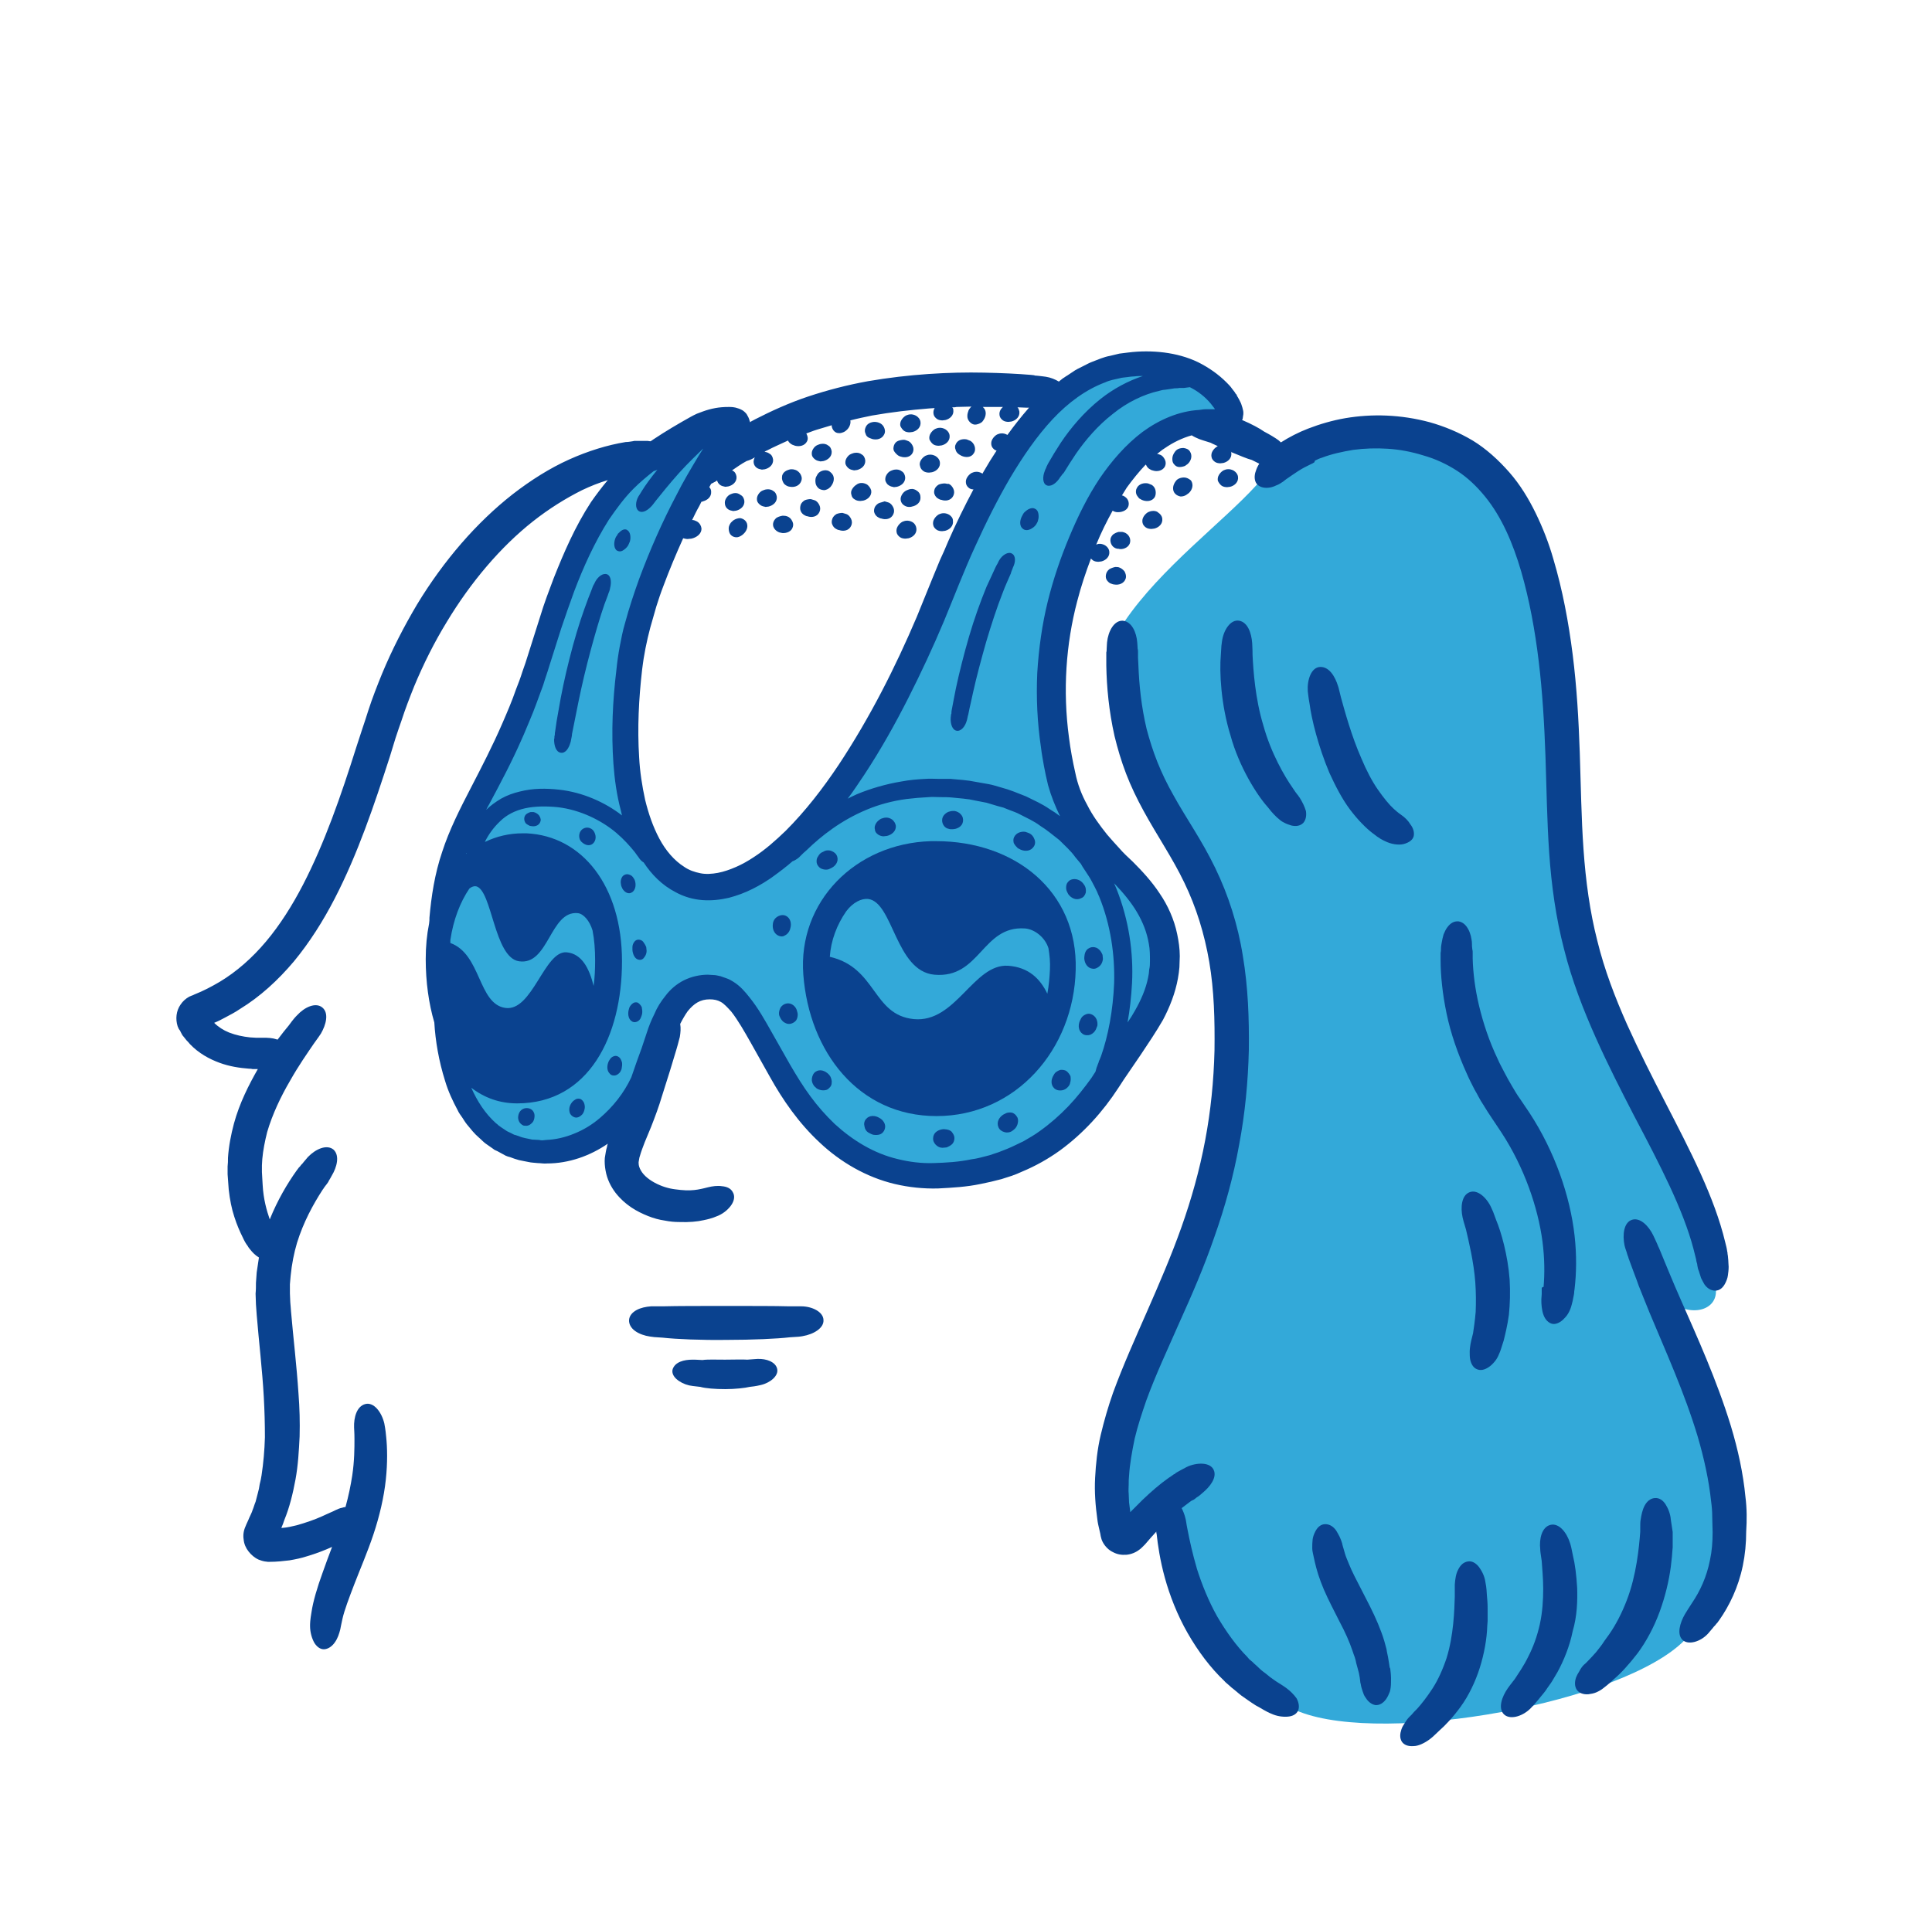 <?xml version="1.0" encoding="utf-8"?>
<!-- Generator: Adobe Illustrator 28.1.0, SVG Export Plug-In . SVG Version: 6.00 Build 0)  -->
<svg version="1.1" id="RANDOM_01_00000008108313813423407230000010344369833290775701_"
	 xmlns="http://www.w3.org/2000/svg" xmlns:xlink="http://www.w3.org/1999/xlink" x="0px" y="0px" viewBox="0 0 517.8 515.6"
	 style="enable-background:new 0 0 517.8 515.6;" xml:space="preserve">
<style type="text/css">
	.st0{fill:#33A9D9;}
	.st1{fill:#0A428F;}
</style>
<g id="RANDOM_01">
	<g>
		<g>
			<path class="st0" d="M123.6,220.7c22.7-36.6,26.7-106.9,72-107.6c5.3-0.1-14.6,16.3-22.9,48.9c-8.1,31.6-2.5,61.3,1.9,66.8
				c4.7,5.9,9.7,9.2,15.2,9.2c8,0,33.6-11.4,55.1-61.5s38.6-87.1,71.9-79c5,1.2,18,12.9,9.1,13.8c-21.1,2.1-35.9,23.4-40.7,46.4
				c-11.8,56.3,9.1,67.9,12.8,72.9c7.3,9.9,15.4,16.3,16,27.4c0.5,8.8-12,22.4-18.5,32.3c-9.4,14.8-21.5,24.5-44.7,25.2
				c-19.5,0.6-32.8-11.8-41.5-27c-9.6-16.9-11.9-24.1-19.6-23.8c-7,0.3-11.5,6.3-15.1,19.2c-3.8,13.8-15.5,25.3-29.5,25.3
				c-17.1,0-23.7-15.2-27.8-43.9C116.3,257,117.3,231,123.6,220.7z"/>
		</g>
	</g>
	<g>
		<path class="st0" d="M451.5,439.7c9.5-9.7,12.6-18.4,12.6-29.3c0-22.6-9.9-42.2-18.8-63.2c6.6,6.4,14.6,4.6,14.6-1
			c0-26.3-25.5-54.7-35.5-90.4c-8-28.5-2.5-56.5-9.1-91.1c-4.3-22.5-12.9-39-33.8-45.8c-14.8-4.8-32.1-2.8-44.8,11.2
			c-8.9,9.8-25.6,22.2-35.3,36.5c-0.6,58.2,27.1,51.3,29.2,105.3c2.7,71-40.2,97.5-30.7,139.2c0.4,1.7,2.5,2.2,3.6,0.9
			c3.3-3.9,5.4-6.6,10.2-10.2c1,21.4,8.4,47.1,34.6,57.1C371.4,467.9,435,456.5,451.5,439.7z"/>
	</g>
	<g>
		<path class="st1" d="M349.3,215.6c-0.3-0.6-0.6-1.2-1-1.8c-0.2-0.2-0.3-0.5-0.6-0.8c-0.3-0.4-0.7-0.9-1.2-1.7
			c-2.2-3.1-5.9-9.5-7.9-16.8c-2.2-7.2-2.7-14.8-2.9-18.9c0-2-0.1-2.6-0.1-3.2c-0.2-2.7-1.2-5.6-3.5-6s-4.2,2.5-4.6,5.6
			c-0.1,0.6-0.2,1.3-0.3,3.6c-0.4,4.5,0,13.2,2.6,21.6c2.3,8.4,7.1,16,10,19.2c0.7,0.9,1.2,1.5,1.6,1.9s0.6,0.6,0.8,0.8
			c0.6,0.5,1.2,1.1,1.9,1.4c0.7,0.4,1.4,0.6,2,0.8c1.3,0.3,2.4,0.1,3.2-0.7c0.7-0.8,0.9-2,0.7-3.2
			C349.8,216.8,349.6,216.2,349.3,215.6z"/>
		<path class="st1" d="M378.9,224.1c0.2-1.1-0.2-2.2-0.9-3.1c-0.6-1-1.4-1.8-2.4-2.5c-0.4-0.3-0.9-0.6-2.1-1.7
			c-1.1-1-2.6-2.8-4.2-5.1s-3.1-5.2-4.4-8.3c-2.7-6.1-4.5-12.8-5.5-16.4c-0.5-1.9-0.6-2.6-0.8-3.1c-0.8-2.6-2.4-5.2-4.8-5.1
			c-2.4,0.1-3.5,3.5-3.3,6.5c0.1,0.6,0.1,1.3,0.5,3.5c0.5,3.9,2.3,11.3,5.3,18.4c1.6,3.5,3.4,7,5.5,9.8s4.3,5,6,6.3
			c2,1.6,2.8,1.9,3.4,2.2c1.6,0.8,3.5,1.1,4.9,0.8C377.7,225.9,378.7,225.1,378.9,224.1z"/>
		<path class="st1" d="M413.2,345.3v0.2c0,0.2,0,0.3,0,0.5c0,0.3,0,0.6,0,0.9c0,0.5-0.1,1-0.1,1.4c0,0.7,0,1.4,0.1,2.1
			s0.2,1.3,0.4,1.9c0.4,1.2,1.1,2.1,2.1,2.5s2.2-0.1,3.2-1c0.5-0.5,1-1,1.4-1.7s0.7-1.4,0.9-2.2c0.1-0.5,0.3-1,0.4-1.7
			c0.1-0.3,0.1-0.7,0.2-1c0-0.2,0.1-0.4,0.1-0.6v-0.3c0-0.2,0.1-0.5,0.1-0.7c0.5-4.2,0.6-9.1,0-14.4c-1.2-10.6-5.3-22.5-12.1-32.9
			l-2.5-3.7c-0.8-1.1-1.5-2.3-2.2-3.5s-1.4-2.4-2-3.6s-1.3-2.4-1.8-3.6c-2.3-4.8-3.9-9.7-5-14.3c-1.1-4.6-1.6-8.9-1.7-12.6
			c0-0.2,0-0.5,0-0.7v-0.4c0-0.2,0-0.3,0-0.5c0-0.3,0-0.6-0.1-0.9c-0.1-0.6-0.1-1.1-0.1-1.6c0-0.7-0.2-1.4-0.3-2
			c-0.2-0.7-0.4-1.3-0.7-1.8c-0.6-1.1-1.4-1.9-2.6-2.1c-1.2-0.1-2.2,0.5-3,1.6c-0.4,0.5-0.7,1.2-1,1.9c-0.2,0.7-0.4,1.5-0.5,2.2
			c-0.1,0.5-0.2,1.1-0.2,1.7c0,0.3,0,0.7-0.1,1.1c0,0.2,0,0.4,0,0.6c0,0.4,0,0.8,0,1.2c0,4.2,0.5,9.1,1.6,14.4s3,10.8,5.5,16.3
			c0.6,1.4,1.3,2.7,2,4.1c0.8,1.3,1.4,2.7,2.3,4c0.8,1.3,1.6,2.6,2.5,3.9l2.4,3.6c6.1,9.3,9.8,20.1,11,29.2
			c0.6,4.6,0.6,8.8,0.3,12.2C413.3,345,413.3,345.2,413.2,345.3z"/>
		<path class="st1" d="M344.7,452.5c-0.4-0.3-1-0.7-2.6-1.7c-0.5-0.3-1.1-0.8-1.7-1.2c-0.6-0.5-1.2-1-1.9-1.5
			c-0.7-0.5-1.3-1.2-2-1.8c-0.4-0.3-0.7-0.7-1.1-1c-0.2-0.2-0.4-0.3-0.6-0.5s-0.3-0.4-0.5-0.6c-2.9-2.9-5.7-6.8-8.1-10.9
			c-2.3-4.1-4.1-8.6-5.4-12.7c-1.2-4.1-2-7.8-2.5-10.4c-0.4-1.9-0.4-2.6-0.6-3.2c-0.2-0.9-0.6-1.9-1-2.7c0.7-0.5,1.4-1.1,2.1-1.6
			c0.3-0.2,0.5-0.4,0.8-0.5l0.2-0.1l0,0l0.2-0.1c0.1-0.1,0.3-0.2,0.4-0.3c0.2-0.2,0.5-0.4,0.7-0.5c0.4-0.3,0.8-0.6,1.1-0.9
			c2.1-1.7,4-4.2,3.1-6.2c-0.4-1-1.5-1.6-2.9-1.7c-1.3-0.1-3,0.2-4.4,0.9c-0.4,0.2-0.9,0.5-1.5,0.8c-0.3,0.2-0.6,0.3-0.9,0.5
			c-0.2,0.1-0.3,0.2-0.5,0.3l-0.2,0.2l-0.4,0.2l-0.4,0.3l-0.9,0.6c-2.4,1.7-4.7,3.7-7,5.9c-1.1,1.1-2.2,2.2-3.3,3.3v-0.3
			c-0.1-0.8-0.2-1.5-0.3-2.3c0-0.8-0.1-1.6-0.1-2.4c-0.1-0.8,0-1.6,0-2.4s0-1.6,0.1-2.4c0.2-3.2,0.8-6.5,1.5-9.9
			c0.8-3.4,1.9-6.7,3.1-10.2c2.5-6.9,5.8-13.9,9-21.2c3.3-7.3,6.6-14.9,9.3-22.8c2.8-7.9,5.1-16.2,6.6-24.6c1.6-8.4,2.4-17,2.6-25.4
			c0.1-8.4-0.2-16.9-1.6-25.2c-1.3-8.3-3.9-16.4-7.4-23.6c-3.5-7.3-7.9-13.5-11.2-19.5c-1.7-3-3.1-5.9-4.3-8.9
			c-1.2-3-2.1-5.9-2.9-8.9c-1.4-5.9-2-11.7-2.2-17.1c0-0.7-0.1-1.3-0.1-2v-0.8v-0.1c0-0.2,0-0.4,0-0.5c0-0.3,0-0.7-0.1-1
			c0-0.6-0.1-1.2-0.1-1.6c-0.2-2.8-1.5-5.7-3.9-5.9c-2.3-0.1-3.9,2.8-4.2,5.8c0,0.5-0.1,1-0.1,1.7c0,0.3,0,0.7-0.1,1
			c0,0.2,0,0.4,0,0.6v0.1v0.1v0.5c0,0.7,0,1.4,0,2.2c0.1,5.8,0.7,12.2,2.2,18.9c0.8,3.3,1.8,6.7,3.1,10.1c1.3,3.4,2.9,6.7,4.7,10
			c3.6,6.6,7.8,12.7,10.9,19.2c3.2,6.6,5.4,13.7,6.7,21.3c1.3,7.6,1.5,15.6,1.4,23.7c-0.2,8.1-1,16.2-2.5,24.1
			c-1.5,8-3.7,15.8-6.4,23.4c-2.7,7.6-5.9,15-9.1,22.3s-6.5,14.6-9.2,22c-1.3,3.7-2.4,7.5-3.3,11.3s-1.3,7.7-1.5,11.5
			s0.1,7.5,0.6,11.1c0.1,0.9,0.3,1.8,0.5,2.6l0.3,1.3l0.1,0.6c0.1,0.5,0.3,1.2,0.6,1.7c0.6,1.1,1.6,2.1,2.7,2.6
			c1.1,0.6,2.3,0.8,3.6,0.7c1.2-0.1,2.5-0.6,3.5-1.4c0.3-0.2,0.5-0.4,0.7-0.6l0.3-0.3l0.1-0.1l0.4-0.4c1-1.2,2-2.3,3-3.4
			c0,0.2,0,0.4,0.1,0.7c0.3,2.8,0.9,7,2.2,11.7c1.3,4.7,3.3,9.9,6.1,14.8c2.8,4.9,6.2,9.4,9.8,12.8c0.4,0.5,0.9,0.8,1.3,1.2
			c0.4,0.4,0.9,0.8,1.3,1.1c0.9,0.7,1.7,1.5,2.5,2c0.8,0.6,1.6,1.1,2.3,1.6c0.7,0.5,1.4,0.9,2,1.2c2,1.2,2.7,1.5,3.2,1.7
			c1.5,0.7,3.1,0.9,4.4,0.8s2.3-0.6,2.8-1.6c0.4-1,0.2-2.2-0.4-3.3C346.8,454.3,345.8,453.3,344.7,452.5z"/>
		<path class="st1" d="M214.7,350.2c-0.6,0-1.3,0-3.3,0c-3.4-0.1-10-0.1-16.7-0.1c-6.6,0-13.3,0-16.9,0.1c-2,0-2.8,0-3.3,0
			c-1.4,0.1-2.8,0.4-3.9,1c-1.1,0.6-1.9,1.5-2,2.6s0.5,2.2,1.6,3s2.6,1.3,4,1.5c0.6,0.1,1.3,0.2,3.4,0.3c3.6,0.4,10.4,0.7,17.2,0.6
			c6.8,0,13.5-0.3,16.9-0.7c2.2-0.1,2.9-0.2,3.4-0.3c3-0.5,5.8-2.2,5.6-4.4C220.6,351.7,217.7,350.2,214.7,350.2z"/>
		<path class="st1" d="M203,364.3c-0.5,0-1,0.1-2.7,0.2c-1.2-0.1-3.6,0-6,0s-4.8-0.1-6,0.1c-1.7-0.1-2.2-0.1-2.7-0.1
			c-2.3,0-4.6,0.6-5.3,2.5c-0.3,0.9,0.1,1.9,1,2.7c0.9,0.8,2.1,1.4,3.4,1.7c0.5,0.1,1.1,0.2,3,0.4c1.4,0.4,4,0.6,6.7,0.6
			c2.6,0,5.3-0.3,6.5-0.6c1.9-0.2,2.5-0.4,3-0.5c2.6-0.6,4.8-2.5,4.4-4.3C207.9,365.1,205.4,364.2,203,364.3z"/>
		<path class="st1" d="M404.4,352.5c0.3-2.9,0.4-6.2,0.2-9.5c-0.5-6.6-2.3-12.8-3.6-15.9c-0.7-2-1-2.7-1.3-3.3
			c-1.2-2.7-3.7-5-5.8-4.2c-2.2,0.8-2.5,4.1-1.9,6.8c0.1,0.5,0.3,1.2,0.9,3.2c0.7,3,2.1,8.7,2.5,14.2c0.2,2.8,0.2,5.5,0.1,7.9
			c-0.2,2.4-0.5,4.4-0.7,5.7c-0.5,1.9-0.6,2.5-0.7,3c-0.1,0.7-0.2,1.3-0.2,2s0,1.3,0.1,1.9c0.2,1.2,0.8,2.3,1.7,2.7
			c1,0.5,2.1,0.3,3.3-0.5c0.6-0.4,1.1-0.9,1.6-1.5s0.9-1.3,1.2-2.1c0.3-0.6,0.5-1.3,1.2-3.5C403.4,357.8,404,355.4,404.4,352.5z"/>
		<path class="st1" d="M467.8,401.3c-0.6-6.3-2-12.7-3.9-19c-3.8-12.4-9.1-24-13.4-33.8c-1.1-2.5-2.1-4.8-3-7s-1.8-4.3-2.6-6.3
			c-0.1-0.2-0.2-0.5-0.3-0.7l-0.2-0.4c-0.1-0.2-0.1-0.3-0.2-0.5c-0.1-0.3-0.3-0.6-0.4-0.9c-0.3-0.6-0.5-1.1-0.7-1.5
			c-1.2-2.5-3.5-4.9-5.7-4.2c-2.2,0.7-2.6,4-2,6.9c0.1,0.5,0.3,1,0.5,1.6c0.1,0.3,0.2,0.6,0.3,1c0.1,0.2,0.1,0.3,0.2,0.5l0.1,0.4
			c0.1,0.2,0.2,0.5,0.3,0.8c0.7,2,1.6,4.2,2.4,6.5c0.9,2.3,1.9,4.7,2.9,7.2c4.2,10.1,9.4,21.5,12.9,33.2c1.7,5.8,3,11.7,3.6,17.4
			c0.2,1.4,0.3,2.8,0.3,4.2c0,1.4,0.1,2.8,0.1,4.1c0,2.6-0.2,5.1-0.7,7.4c-0.9,4.6-2.7,8.4-4.8,11.5c-0.8,1.2-1.4,2.2-1.9,3
			c-1.4,2.4-2.2,5.4-0.7,6.9s4.9,0.6,7-1.8c0.3-0.4,0.7-0.8,1.1-1.3c0.2-0.3,0.4-0.5,0.7-0.8c0.1-0.1,0.2-0.3,0.4-0.5l0.2-0.2
			c0.1-0.2,0.3-0.4,0.5-0.7c2.6-3.7,5.1-8.7,6.3-14.6c0.6-2.9,0.9-6,0.9-9.1C468.2,407.5,468.2,404.4,467.8,401.3z"/>
		<path class="st1" d="M447.8,407.4c-0.1-1.5-0.7-3-1.4-4.1c-0.7-1.1-1.7-1.8-2.9-1.7c-1.2,0.1-2.1,0.9-2.7,2s-0.9,2.5-1.1,3.9
			c-0.1,0.5-0.1,1.2-0.1,3.2c-0.3,4-1,11.6-3.6,18.3c-1.3,3.4-2.9,6.5-4.7,9.1c-0.4,0.6-0.9,1.2-1.3,1.8c-0.2,0.3-0.4,0.6-0.6,0.9
			s-0.4,0.5-0.6,0.8c-0.4,0.5-0.8,1-1.1,1.4c-0.4,0.4-0.7,0.8-1,1.1c-1.3,1.4-1.8,1.9-2.2,2.2c-0.5,0.5-0.9,1.1-1.2,1.7
			c-0.4,0.6-0.7,1.2-0.9,1.7c-0.4,1.2-0.4,2.4,0.2,3.3s1.8,1.3,3.1,1.2c0.7-0.1,1.4-0.2,2.1-0.5s1.4-0.7,2-1.2
			c0.5-0.4,1.1-0.8,2.8-2.4c1.7-1.4,4-3.9,6.3-6.9c2.3-3.1,4.4-7,5.9-11.1s2.5-8.3,3-12.1c0.1-0.9,0.2-1.8,0.3-2.7
			c0.1-0.9,0.1-1.7,0.2-2.5c0-1.6,0-2.9,0-4.1C448,408.7,447.9,408,447.8,407.4z"/>
		<path class="st1" d="M422.7,425.7c-0.2-3.5-0.6-6.5-1.1-8.5c-0.4-2.1-0.6-2.9-0.8-3.5c-0.9-2.9-3-5.5-5.3-4.9s-3,3.8-2.7,6.5
			c0,0.5,0.1,1.2,0.4,3.2c0.1,1.8,0.4,4.5,0.4,7.4c0,3-0.2,6.3-0.9,9.5c-0.7,3.2-1.8,6.2-3.1,8.7c-1.2,2.5-2.7,4.6-3.6,6
			c-1.2,1.5-1.6,2.1-1.9,2.5c-1.6,2.3-2.6,5.3-1.1,6.9s4.8,0.8,7.1-1.4c0.4-0.4,1-1,2.4-2.7c0.6-0.8,1.5-1.7,2.3-3
			c0.4-0.6,0.9-1.2,1.3-1.9c0.4-0.7,0.9-1.5,1.3-2.2c1.7-3.1,3.3-7,4.1-11C422.7,433.2,422.8,429.2,422.7,425.7z"/>
		<path class="st1" d="M398.5,427.6c-0.1-2.2-0.3-2.9-0.4-3.5c-0.2-1.5-0.9-2.9-1.7-4c-0.8-1-1.8-1.7-3-1.5s-2,1-2.6,2.2
			c-0.6,1.1-0.8,2.6-0.9,4c0,0.5,0,1.2,0,3.2c-0.1,3.6-0.3,10.4-2.2,16.5c-1,3-2.3,5.9-3.8,8.2c-1.5,2.3-3,4.2-4.1,5.4
			c-0.7,0.7-1.1,1.1-1.4,1.5c-0.3,0.3-0.5,0.5-0.7,0.7c-0.5,0.5-0.9,1.1-1.2,1.6c-0.4,0.6-0.7,1.1-0.9,1.7c-0.4,1.2-0.5,2.3,0.1,3.3
			c0.6,0.9,1.7,1.3,3.1,1.2c0.7,0,1.4-0.2,2.1-0.5s1.4-0.7,2.1-1.2c0.3-0.2,0.5-0.4,1-0.8c0.4-0.4,1-0.9,1.8-1.7
			c1.5-1.3,3.6-3.5,5.7-6.4s3.9-6.6,5.1-10.4s1.9-7.8,2-11.2c0-0.4,0.1-0.9,0.1-1.3s0-0.8,0-1.2c0-0.8,0-1.5,0-2.3
			C398.7,429.8,398.6,428.6,398.5,427.6z"/>
		<path class="st1" d="M372.3,446c-0.1-0.6-0.2-1.2-0.3-1.8c-0.1-0.6-0.3-1.3-0.4-2.1c-0.2-0.7-0.4-1.4-0.6-2.2
			c-0.9-3-2.3-6.2-3.8-9.2s-3-5.8-4.2-8.2c-0.6-1.2-1.1-2.3-1.5-3.3s-0.8-1.9-1-2.6c-0.5-1.8-0.7-2.3-0.8-2.9
			c-0.2-0.6-0.4-1.2-0.7-1.8c-0.3-0.6-0.6-1.1-0.9-1.6c-0.7-1-1.7-1.7-2.9-1.7c-1.2,0-2.1,0.8-2.7,2c-0.3,0.6-0.6,1.3-0.7,2.1
			c-0.1,0.8-0.1,1.6-0.1,2.4c0,0.7,0.2,1.4,0.7,3.7c0.2,0.9,0.5,2,0.9,3.3c0.4,1.2,0.9,2.6,1.5,4c1.2,2.8,2.8,5.8,4.2,8.6
			c1.5,2.8,2.7,5.5,3.5,7.9c0.2,0.6,0.4,1.2,0.6,1.7c0.2,0.6,0.3,1.1,0.4,1.6c0.3,1,0.5,1.9,0.7,2.6c0.4,1.8,0.3,2.5,0.5,3
			c0.1,0.7,0.3,1.3,0.5,1.9s0.4,1.2,0.8,1.7c0.6,1,1.5,1.8,2.6,2c1.1,0.1,2.1-0.5,2.9-1.6c0.4-0.6,0.7-1.2,1-2
			c0.2-0.7,0.3-1.6,0.3-2.4c0-0.7,0.1-1.5-0.2-3.8C372.4,447.1,372.4,446.6,372.3,446z"/>
		<path class="st1" d="M352.4,123.5c0.6-0.3,1.2-0.6,1.9-0.8c2.6-1,5.4-1.6,8.4-2.1c3-0.4,6.1-0.5,9.2-0.3c3.2,0.2,6.4,0.8,9.6,1.8
			c3.2,0.9,6.2,2.3,9,4.1c2.8,1.8,5.3,4.2,7.5,6.9c4.5,5.5,7.5,12.6,9.7,20.1c2.2,7.6,3.7,15.8,4.7,24.1s1.5,16.8,1.8,25.3
			c0.3,8.6,0.4,17.3,1,26s1.8,17.5,4,25.9c2.1,8.4,5.2,16.3,8.5,23.7c3.3,7.4,6.9,14.4,10.3,21c6.9,13.1,13.1,25,15.9,35.7
			c0.2,0.7,0.3,1.3,0.5,2l0.2,0.8v0.1c0,0.2,0.1,0.3,0.1,0.5c0.1,0.3,0.2,0.6,0.2,0.9c0.1,0.6,0.2,1.1,0.4,1.5
			c0.2,0.6,0.4,1.3,0.6,1.9c0.3,0.6,0.6,1.2,0.9,1.7c0.7,1,1.7,1.7,2.9,1.7c1.2,0,2.1-0.8,2.7-2c0.3-0.6,0.6-1.3,0.7-2.1
			c0.1-0.7,0.2-1.5,0.2-2.3c0-0.5-0.1-1.1-0.1-1.8c0-0.3-0.1-0.7-0.1-1.1c0-0.2-0.1-0.4-0.1-0.6V336v-0.1l-0.1-0.5
			c-0.1-0.8-0.3-1.5-0.5-2.3c-2.9-12.2-9.4-24.6-16.2-37.8c-3.4-6.6-6.9-13.5-10.1-20.6c-3.2-7.2-6.1-14.7-8-22.5
			c-2-7.8-3.1-16-3.7-24.5s-0.7-17.1-1-25.9c-0.3-8.8-0.8-17.6-1.9-26.3s-2.7-17.3-5.2-25.7c-1.2-4.2-2.8-8.3-4.7-12.2
			c-1.9-3.9-4.2-7.7-7.1-11s-6.2-6.3-9.8-8.5c-3.7-2.2-7.6-3.8-11.5-4.9c-7.8-2.1-15.5-2.3-22.6-1.1c-3.5,0.6-6.9,1.6-10,2.8
			c-2.6,1-5.1,2.3-7.3,3.7c-0.4-0.4-0.9-0.8-1.4-1.1c-0.5-0.3-1.2-0.8-3.1-1.8c-1.1-0.8-3.5-2.1-5.9-3.1c0.1-0.2,0.2-0.4,0.2-0.7
			c0.1-0.5,0.2-1.1,0.1-1.7s-0.3-1.2-0.5-1.8c-0.1-0.4-0.4-0.8-0.6-1.3c-0.1-0.2-0.3-0.5-0.4-0.7c-0.1-0.1-0.2-0.3-0.2-0.4l-0.1-0.2
			l0,0c-0.1-0.1-0.1-0.2-0.2-0.2l-0.3-0.5l-0.7-0.9c-0.4-0.6-1-1.2-1.5-1.7c-2.2-2.2-4.8-4-7.6-5.4c-2.9-1.4-6-2.2-9.1-2.6
			c-3.2-0.4-6.4-0.4-9.6,0c-0.8,0.1-1.6,0.2-2.4,0.3c-0.8,0.2-1.6,0.4-2.5,0.6c-1.7,0.3-3.2,1-4.8,1.6c-0.8,0.3-1.5,0.7-2.3,1.1
			c-0.7,0.4-1.5,0.7-2.3,1.2c-0.7,0.5-1.4,0.9-2.1,1.4c-0.4,0.2-0.7,0.5-1.1,0.7l-1,0.8l-0.1,0.1c-1-0.6-2.2-1.1-3.5-1.3
			c-0.5-0.1-1-0.1-1.6-0.2c-0.3,0-0.6-0.1-1-0.1c-0.2,0-0.4,0-0.5-0.1c-0.3,0-0.6-0.1-0.9-0.1c-3.6-0.3-7.8-0.5-12.5-0.6
			c-9.3-0.2-20.2,0.4-31.2,2.3c-5.5,1-10.9,2.4-16,4.1s-9.9,3.9-14.2,6.1c-0.5,0.3-1,0.5-1.4,0.8c0-0.1,0-0.3-0.1-0.4
			c-0.1-0.6-0.5-1.3-0.8-1.8c-0.8-1-1.6-1.3-2.2-1.5c-1.1-0.4-1.9-0.4-2.6-0.4c-1.4,0-2.5,0.1-3.6,0.3c-1.1,0.2-2.2,0.5-3.3,0.9
			c-0.5,0.2-1.1,0.4-1.6,0.6s-1.2,0.6-1.6,0.8c-3.4,1.9-6.8,3.9-10.1,6.1c-0.3,0.2-0.5,0.4-0.8,0.5c-0.2,0-0.5-0.1-0.7-0.1
			c-0.5,0-1.1,0-1.8,0c-0.3,0-0.7,0-1.1,0c-0.2,0-0.4,0-0.6,0H170l-0.5,0.1c-0.6,0.1-1.2,0.2-1.8,0.2c-4.9,0.8-10.1,2.4-15.2,4.7
			c-5.1,2.3-10.2,5.5-15.1,9.3c-9.7,7.6-18.5,17.8-25.6,29.5c-3.5,5.9-6.7,12.1-9.4,18.6c-1.3,3.2-2.6,6.5-3.7,9.9l-0.8,2.5
			l-0.8,2.4l-1.6,4.9c-4.1,13-8.5,25.7-14.3,36.9c-2.9,5.6-6.2,10.8-9.9,15.2c-3.7,4.4-7.9,8.1-12.4,10.8c-2.2,1.3-4.5,2.5-6.8,3.4
			l-0.4,0.2l-0.3,0.1c-0.2,0.1-0.5,0.2-0.7,0.3c-0.9,0.5-1.7,1.2-2.3,2.1c-1.2,1.7-1.4,3.9-0.8,5.8c0.1,0.2,0.2,0.5,0.3,0.7l0.2,0.3
			l0.1,0.1l0.3,0.6c0.2,0.4,0.4,0.8,0.7,1.1l0.8,1c0.3,0.3,0.6,0.6,0.9,1c2.4,2.5,5.2,4,7.9,5s5.4,1.4,8,1.6c0.3,0,0.6,0,0.9,0.1H68
			c0.1,0,0.2,0,0.3,0c0.2,0,0.4,0,0.6,0c0.1,0,0.1,0,0.2,0c-2.4,4.2-4.9,9.1-6.4,14.6c-0.8,3-1.4,6.1-1.6,9.2c0,0.8,0,1.5-0.1,2.3
			c0,0.7,0,1.4,0,2.1c0.1,1.4,0.2,2.8,0.3,4.1c0.3,2.7,0.8,5.2,1.5,7.3c0.7,2.2,1.5,4,2.2,5.4c0.5,1.1,0.9,1.8,1.3,2.3
			c0.3,0.5,0.5,0.8,0.7,1c0.7,0.9,1.5,1.7,2.4,2.2c-0.2,1.3-0.4,2.6-0.6,4c-0.1,0.9-0.1,1.9-0.2,2.8c0,0.9,0,1.9-0.1,2.9
			c0,1,0.1,1.9,0.1,2.9l0.1,1.4l0.1,1.4c0.6,7.3,1.5,14.8,1.9,22c0.2,3.6,0.3,7.2,0.3,10.8c-0.1,3.5-0.4,6.9-0.9,10.2
			c-0.1,0.8-0.3,1.6-0.5,2.4l-0.2,1.2l-0.3,1.2c-0.2,0.8-0.4,1.5-0.6,2.3c-0.3,0.7-0.5,1.5-0.8,2.2c-0.2,0.7-0.6,1.4-0.9,2.1
			c-0.3,0.8-0.7,1.5-1,2.3c-0.5,1.1-0.7,2.3-0.5,3.5c0.1,1.2,0.6,2.3,1.3,3.2c0.7,0.9,1.6,1.7,2.7,2.2c0.5,0.2,1.1,0.4,1.7,0.5
			c0.3,0,0.6,0.1,0.8,0.1h0.4c2,0,3.7-0.2,5.4-0.4c1.7-0.3,3.2-0.6,4.7-1.1c2.4-0.7,4.7-1.6,6.7-2.5c-0.9,2.3-1.7,4.6-2.5,6.8
			c-1.5,4.1-2.6,7.9-3,10.6c-0.4,2.3-0.4,3.2-0.4,3.8c0,1.7,0.5,3.4,1.2,4.6c0.8,1.2,1.8,1.8,2.9,1.6c1.1-0.2,2-1,2.6-1.9
			c0.7-1,1.1-2.2,1.4-3.4c0.1-0.5,0.2-1.1,0.6-2.9c0.5-2.2,1.7-5.4,3.2-9.3s3.5-8.5,5.1-13.3s2.8-9.9,3.3-14.6
			c0.5-4.6,0.4-8.7,0.1-11.5c-0.2-2.2-0.4-3-0.5-3.6c-0.7-3-2.8-5.8-5.1-5.2c-2.3,0.6-3.1,3.6-3,6.3c0,0.5,0.1,1.2,0.1,3.1
			c0,2.4,0,5.8-0.6,9.8c-0.4,2.6-1,5.5-1.8,8.4c-0.3,0-0.6,0.1-0.9,0.2c-0.6,0.1-1.3,0.4-1.9,0.7c-0.4,0.2-0.8,0.4-1.3,0.6
			c-0.6,0.3-1.4,0.6-2.2,1c-2,0.9-4.3,1.7-6.8,2.4c-1.2,0.3-2.5,0.6-3.8,0.7c-0.1,0-0.2,0-0.3,0c0.3-0.7,0.6-1.4,0.8-2.1
			c1.4-3.4,2.3-7.1,3-10.9s0.9-7.6,1.1-11.5c0.1-3.8,0-7.7-0.3-11.5c-0.5-7.6-1.4-15-2-22l-0.1-1.3l-0.1-1.2c0-0.8-0.1-1.6-0.1-2.4
			s0-1.6,0-2.4c0.1-0.8,0.1-1.6,0.2-2.3c0.3-3.1,0.9-6.1,1.7-8.8c1.7-5.5,4.3-10.3,6.9-14.3c0.2-0.2,0.3-0.5,0.5-0.7l0.2-0.3
			l0.1-0.1c0.1-0.1,0.2-0.3,0.3-0.4c0.2-0.3,0.4-0.5,0.5-0.8c0.3-0.5,0.6-1,0.8-1.4c1.4-2.3,2.2-5.4,0.5-7c-1.8-1.5-4.8-0.2-6.9,2
			c-0.3,0.4-0.7,0.8-1.1,1.3c-0.2,0.3-0.4,0.5-0.7,0.8c-0.1,0.1-0.2,0.3-0.3,0.4l-0.1,0.1l-0.2,0.2c-0.2,0.3-0.4,0.5-0.6,0.8
			c-2.5,3.5-5.1,7.9-7.2,13.1c-0.8-2.3-1.7-5.4-1.9-9.2c-0.1-1.1-0.1-2.3-0.2-3.5c0-0.6,0-1.2,0-1.8c0-0.6,0.1-1.2,0.1-1.7
			c0.2-2.3,0.7-4.8,1.3-7.2c1.4-4.8,3.7-9.6,6.1-13.7c2.3-4.1,4.7-7.5,6.4-10c1.2-1.7,1.6-2.2,1.9-2.7c1.4-2.4,2.2-5.5,0.4-7
			c-1.8-1.5-4.8-0.1-6.8,2.1c-0.4,0.4-0.9,0.9-2.2,2.7c-0.9,1.1-1.9,2.3-3,3.8c-0.3-0.1-0.7-0.2-1.1-0.3c-0.6-0.1-1.3-0.2-2-0.2
			c-0.4,0-0.9,0-1.4,0c-0.3,0-0.6,0-0.8,0c-0.1,0-0.3,0-0.5,0c-0.5,0-1.1-0.1-1.6-0.1c-1.9-0.2-3.8-0.6-5.6-1.3
			c-1.5-0.6-2.9-1.5-4-2.6c1-0.4,2-0.9,2.9-1.4c1.3-0.7,2.7-1.4,4-2.3c5.4-3.3,10.2-7.7,14.5-12.8c4.2-5.1,7.8-10.8,10.9-16.8
			c6.2-12,10.6-25.1,14.8-38.1l1.5-4.9l0.8-2.4l0.8-2.3c1-3.1,2.2-6.2,3.4-9.2c2.5-6,5.4-11.8,8.7-17.2c6.5-10.8,14.5-20.2,23.1-27
			c4.3-3.4,8.8-6.2,13.2-8.4c2.3-1.1,4.6-2,6.9-2.7c-1.6,1.9-3.1,3.9-4.5,5.9c-4.3,6.6-7.3,13.6-10,20.4c-0.6,1.7-1.3,3.4-1.9,5.1
			c-0.6,1.7-1.2,3.4-1.7,5.1c-1.1,3.4-2.1,6.7-3.2,10.1c-0.5,1.6-1,3.2-1.6,4.8c-0.5,1.6-1.1,3.2-1.7,4.7c-1.1,3.2-2.4,6.2-3.7,9.2
			c-2.6,6-5.5,11.6-8.4,17.2c-2.9,5.6-5.8,11.3-7.7,17.2c-2,5.9-2.9,11.9-3.4,17.6c0,0.5,0,1-0.1,1.6c-0.6,3-0.9,6.1-0.9,9.5
			c0,6.1,0.8,11.9,2.3,17l0,0c0.3,5,1.2,10.3,2.9,15.7c0.8,2.7,2,5.3,3.4,7.9c0.3,0.7,0.8,1.3,1.2,1.9c0.4,0.6,0.8,1.3,1.3,1.9
			c1,1.2,1.9,2.4,3.2,3.5c0.6,0.5,1.1,1.1,1.8,1.6s1.3,0.9,2,1.4c0.3,0.3,0.7,0.4,1.1,0.6l1.1,0.6l1.1,0.6c0.4,0.2,0.8,0.3,1.2,0.4
			c0.8,0.3,1.6,0.6,2.4,0.8c0.8,0.2,1.6,0.3,2.5,0.5c0.8,0.2,1.7,0.2,2.5,0.3c0.8,0,1.7,0.2,2.5,0.1c5.8,0,11.5-2,16.3-5.3
			c-0.1,0.3-0.2,0.5-0.2,0.8c-0.3,0.9-0.4,1.9-0.6,3c-0.1,1.1,0,2.3,0.2,3.4c0.4,2.3,1.4,4.3,2.7,6c2.6,3.3,5.7,5,8.7,6.2
			c1.5,0.6,3,1,4.4,1.2c1.5,0.3,2.7,0.4,4,0.4c2.5,0.1,4.8-0.1,6.5-0.5c2.5-0.5,3.3-1,3.9-1.2c1.6-0.7,2.9-1.9,3.6-3
			c0.7-1.1,0.9-2.3,0.3-3.3c-0.5-1-1.6-1.5-2.9-1.6c-1.2-0.2-2.6,0-3.8,0.3c-0.5,0.1-1,0.3-2.7,0.6c-1.2,0.2-2.7,0.3-4.6,0.1
			c-0.9-0.1-1.9-0.2-2.8-0.4c-0.9-0.2-1.9-0.5-2.8-0.9c-1.9-0.8-3.7-2-4.7-3.4c-0.5-0.7-0.8-1.4-0.9-2c0-0.3-0.1-0.7,0-1
			c0.1-0.4,0.1-0.9,0.3-1.4c0.3-1.1,0.8-2.4,1.3-3.7c0.6-1.4,1.1-2.7,1.7-4.1c1.1-2.8,2.1-5.5,2.9-8.2c1.6-5,3-9.5,3.9-12.6
			c0.6-2,0.7-2.7,0.9-3.3c0.2-1.2,0.3-2.4,0.1-3.5c0.6-1.2,1.3-2.4,2-3.4c1.7-2.1,3.4-3.2,5.9-3.2c1.2,0,2.1,0.2,3,0.7
			s1.8,1.5,2.8,2.6c1.8,2.3,3.5,5.3,5.2,8.3s3.4,6.1,5.1,9.1c3.5,6.3,7.8,12.5,13.4,17.7c5.5,5.2,12.5,9.3,20.1,11.1
			c3.8,0.9,7.7,1.3,11.6,1.2c3.8-0.2,7.6-0.4,11.4-1.2l1.4-0.3l1.4-0.3c0.9-0.2,1.9-0.5,2.8-0.7l2.8-0.9c0.9-0.3,1.8-0.7,2.7-1.1
			c3.6-1.5,7-3.4,10.2-5.7c6.3-4.6,11.5-10.4,15.6-16.7l1.5-2.3c0.5-0.7,1-1.5,1.5-2.2l3-4.4c2-3,4.1-6.1,6-9.4
			c1.8-3.4,3.3-7.2,4-11.1c0.2-1,0.3-2,0.4-3c0-1,0.1-2,0.1-3c0-2-0.3-4-0.7-5.9c-0.8-3.9-2.5-7.7-4.7-10.9c-2.1-3.2-4.7-6-7.2-8.5
			l-1.9-1.8c-0.6-0.6-1.2-1.2-1.7-1.8c-1.1-1.2-2.2-2.4-3.3-3.7c-2-2.5-3.9-5.1-5.3-7.9c-1.5-2.7-2.6-5.6-3.2-8.6
			c-0.7-3.1-1.3-6.3-1.7-9.5c-1.7-12.6-0.8-25.1,2.2-36.5c1-3.9,2.3-7.8,3.7-11.5c0.1,0.2,0.3,0.3,0.5,0.5c0.4,0.3,1,0.4,1.5,0.4
			c0.2,0,0.6-0.1,0.8-0.1c1.2-0.3,2.3-1.3,2.1-2.7c-0.1-0.7-0.5-1.2-1.1-1.6c-0.5-0.3-1.2-0.5-1.8-0.4c-0.1,0-0.3,0.1-0.6,0.2
			c1.3-3.2,2.8-6.2,4.4-9.1c0.2,0.1,0.5,0.3,0.7,0.3c0.2,0.1,0.6,0.1,0.8,0.1c1.2,0,2.6-0.6,2.8-1.9c0.1-0.7-0.1-1.3-0.5-1.8
			c-0.4-0.4-0.8-0.7-1.3-0.8c0.4-0.7,0.9-1.4,1.3-2.1c1.6-2.2,3.3-4.3,5.1-6.2c0,0.1,0,0.2,0.1,0.2c0.2,0.5,0.6,0.9,1,1.1
			c0.2,0.1,0.5,0.3,0.7,0.3c1.1,0.4,2.6,0.2,3.3-1c0.3-0.6,0.3-1.3,0-1.9s-0.7-1.1-1.3-1.3c-0.2-0.1-0.5-0.2-0.8-0.2
			c0.7-0.5,1.3-1.1,2-1.5c2.3-1.6,4.8-2.8,7.3-3.5c0.6,0.4,1.3,0.7,2,1c0.5,0.2,1.2,0.4,3.1,1c0.5,0.3,1.1,0.5,1.9,0.9
			c-0.1,0-0.2,0.1-0.2,0.1c-0.5,0.3-0.9,0.7-1.2,1.2c-0.3,0.5-0.4,1-0.3,1.6s0.5,1,0.9,1.3s1,0.4,1.5,0.4c0.2,0,0.6-0.1,0.8-0.1
			c1.2-0.3,2.3-1.3,2.1-2.7c0-0.1,0-0.2-0.1-0.3c0,0,0.1,0,0.1,0.1c2.2,0.9,4.3,1.8,5.5,2.1c1,0.5,1.6,0.8,2,1
			c-0.1,0.2-0.2,0.3-0.3,0.5c-0.4,0.7-0.6,1.4-0.8,2c-0.3,1.3-0.1,2.5,0.7,3.2c0.8,0.7,2,0.9,3.2,0.7c0.6-0.1,1.2-0.3,1.8-0.6
			c0.6-0.2,1.2-0.6,1.8-1c0.3-0.2,0.7-0.6,1.2-0.9c0.8-0.6,1.8-1.2,2.8-1.9c0.5-0.3,1.1-0.7,1.7-1s1.2-0.6,1.8-0.9
			c0.3-0.1,0.6-0.3,0.9-0.5L352.4,123.5z M202.3,122.6c-0.2,0.4-0.4,1-0.3,1.5c0.1,0.6,0.4,1,0.8,1.3c0.4,0.3,0.9,0.4,1.4,0.5
			c0.2,0,0.6-0.1,0.8-0.1c1.2-0.3,2.3-1.2,2.2-2.6c-0.1-0.7-0.4-1.3-1-1.6c-0.4-0.3-0.8-0.4-1.3-0.5c0.3-0.2,0.6-0.3,0.8-0.4
			c1.7-0.9,3.6-1.7,5.5-2.6l0,0c0.2,0.5,0.6,0.8,1.1,1.1c0.2,0.1,0.6,0.2,0.8,0.3c1.2,0.3,2.6,0,3.2-1.2c0.3-0.6,0.2-1.3-0.1-1.9
			c0-0.1-0.1-0.1-0.1-0.2c0.9-0.3,1.8-0.7,2.8-1c1.3-0.4,2.7-0.8,4-1.2c0,0.5,0.2,1,0.5,1.4c0.4,0.5,0.9,0.7,1.3,0.7
			c0.5,0.1,1-0.1,1.5-0.3c0.2-0.1,0.5-0.3,0.7-0.5c0.7-0.6,1.2-1.7,1-2.6c1.9-0.5,3.9-0.9,5.8-1.3c5.1-0.9,10.3-1.5,15.3-1.9
			c0.5,0,1-0.1,1.5-0.1l0,0c-0.3,0.5-0.4,1-0.3,1.6c0.1,0.6,0.5,1,0.9,1.3s1,0.4,1.5,0.4c0.2,0,0.6-0.1,0.8-0.1
			c1.2-0.3,2.3-1.3,2.1-2.7c0-0.3-0.1-0.5-0.3-0.7c0.4,0,0.8,0,1.1-0.1c1.4,0,2.7-0.1,4.1-0.1c-0.2,0.1-0.3,0.2-0.4,0.4
			c-0.2,0.2-0.5,0.7-0.5,0.9c-0.2,0.5-0.3,1.1-0.2,1.7c0.1,0.5,0.4,1,0.9,1.4s1,0.5,1.5,0.4s1-0.3,1.4-0.6c0.2-0.1,0.4-0.5,0.5-0.6
			c0.7-1,0.9-2.5-0.1-3.4l-0.1-0.1c1.9,0,3.7,0,5.4,0c-0.2,0.2-0.5,0.5-0.6,0.7c-0.3,0.5-0.4,1-0.3,1.6s0.5,1,0.9,1.3s1,0.4,1.5,0.4
			c0.2,0,0.6-0.1,0.8-0.1c1.2-0.3,2.3-1.3,2.1-2.7c-0.1-0.4-0.2-0.8-0.5-1.1c0.9,0,1.7,0.1,2.5,0.1c0.2,0,0.3,0,0.5,0h0.1l-0.1,0.1
			c-2,2.3-3.9,4.7-5.7,7.2l0,0c-0.5-0.3-1.2-0.5-1.8-0.4c-0.2,0-0.8,0.2-1,0.3c-0.5,0.3-0.9,0.7-1.2,1.2c-0.3,0.5-0.4,1-0.3,1.6
			s0.5,1,0.9,1.3c0.2,0.1,0.4,0.2,0.5,0.2c-1.2,1.8-2.3,3.6-3.4,5.5c-0.1,0.2-0.3,0.5-0.4,0.7c0,0,0,0-0.1-0.1
			c-0.5-0.3-1.2-0.5-1.8-0.4c-0.2,0-0.8,0.2-1,0.3c-0.5,0.3-0.9,0.7-1.2,1.2c-0.3,0.5-0.4,1-0.3,1.6s0.5,1,0.9,1.3
			c0.3,0.2,0.7,0.3,1.1,0.3c-2.4,4.5-4.7,9.2-6.8,14c-0.7,1.7-1.4,3.3-2.2,5c-0.7,1.7-1.4,3.4-2.1,5.1c-1.4,3.4-2.7,6.7-4.1,10.1
			c-5.7,13.4-12.5,26.9-20.9,39.6c-4.2,6.3-8.9,12.4-14.2,17.7c-2.7,2.6-5.5,5.1-8.6,7.1c-1.5,1-3.1,1.9-4.7,2.6
			c-1.6,0.7-3.3,1.3-4.9,1.6c-1.6,0.3-3.3,0.4-4.7,0.1c-1.5-0.3-3-0.8-4.3-1.7c-2.7-1.7-5-4.4-6.7-7.6c-1.7-3.2-2.9-6.7-3.8-10.4
			c-0.8-3.7-1.4-7.5-1.6-11.4c-0.5-7.8-0.1-15.7,0.8-23.5l0.2-1.5l0.2-1.4c0.2-0.9,0.3-1.9,0.5-2.8l0.6-2.8c0.2-0.9,0.5-1.9,0.7-2.8
			c0.5-1.9,1.1-3.7,1.6-5.6c0.6-1.9,1.2-3.7,1.9-5.5c1.6-4.3,3.4-8.6,5.3-12.8c0.4,0.1,0.8,0.2,1.2,0.2c0.2,0,0.7-0.1,1-0.1
			c1.4-0.3,2.8-1.3,2.7-2.8c-0.1-0.7-0.5-1.4-1.2-1.8c-0.4-0.2-0.8-0.4-1.3-0.4c0.6-1.2,1.2-2.5,1.9-3.7c0.2-0.4,0.4-0.8,0.6-1.2
			c0.2,0,0.3,0,0.4-0.1c1.2-0.3,2.3-1.2,2.2-2.6c0-0.5-0.2-0.9-0.5-1.2c0.2-0.3,0.3-0.6,0.5-0.9c0.5-0.3,1.1-0.5,1.6-0.9l0,0
			c0.1,0.5,0.4,0.9,0.8,1.2c0.4,0.3,0.9,0.4,1.4,0.5c0.2,0,0.6-0.1,0.8-0.1c1.2-0.3,2.3-1.2,2.2-2.6c-0.1-0.7-0.4-1.3-1-1.6
			c-0.1,0-0.1-0.1-0.2-0.1c1.2-0.8,2.4-1.7,3.9-2.5C201.1,123.3,201.7,123,202.3,122.6z M139.9,198c0.7-1.5,1.3-3.1,2-4.7
			c0.7-1.6,1.3-3.2,1.9-4.8c0.6-1.6,1.2-3.3,1.8-4.9c0.5-1.7,1.1-3.3,1.6-5c1.1-3.4,2.1-6.7,3.2-10.1c1.1-3.3,2.3-6.7,3.5-10
			c2.5-6.6,5.5-13.2,9.3-19.2c2-2.9,4.1-5.8,6.6-8.3c1.7-1.7,3.5-3.2,5.4-4.7c0.3-0.1,0.7-0.2,1-0.4c-1.8,2.2-3.3,4.3-4.1,5.6
			c-0.6,1-0.8,1.3-1,1.6c-0.8,1.4-0.9,3.2,0.1,3.9c1.1,0.7,2.5-0.3,3.5-1.4c0.2-0.2,0.4-0.5,1.1-1.4c1.2-1.5,3.6-4.5,6.1-7.3
			s5.2-5.3,6.5-6.6c0,0,0.1,0,0.1-0.1l-1.2,1.9c-2.1,3.5-4.2,7-6,10.6c-3.8,7.2-7.1,14.7-10,22.5c-1.4,3.9-2.7,7.8-3.8,11.9
			c-0.6,2-1,4.1-1.4,6.2c-0.4,2.1-0.7,4.3-0.9,6.3c-1,8.2-1.4,16.6-0.8,25.1c0.3,4.2,0.9,8.5,2,12.6c0.1,0.4,0.2,0.9,0.3,1.3
			c-4.5-3.5-10.5-6.2-16.8-6.9c-3.6-0.4-7.1-0.4-10.6,0.5c-1.7,0.4-3.4,1-5,1.9c-1.5,0.9-2.9,1.9-4,3c0.2-0.4,0.4-0.8,0.7-1.3
			C134.1,210,137.2,204.2,139.9,198z M125.8,238.2c0.6-0.5,1.3-0.7,1.8-0.6c4.3,1,4.8,19.1,11.5,20.1c8,1.2,8.3-13.7,15.8-12.9
			c1.5,0.2,3.1,2,3.9,4.6c0.5,2.5,0.7,5.2,0.7,8.1c0,2.3-0.1,4.6-0.4,6.8c-1.2-4.8-3.2-8.6-7.2-9c-6-0.6-9.2,16-16.5,14.9
			s-6.4-14.4-14.7-17.4c0-0.3,0-0.5,0-0.8C121.5,246.6,123.3,241.9,125.8,238.2z M124.9,228.9c0-0.1,0.1-0.2,0.1-0.2s0,0.1,0.1,0.1
			C125,228.8,125,228.9,124.9,228.9z M286.3,296.6c-2.3,2.4-4.8,4.6-7.6,6.6c-0.7,0.5-1.4,1-2.1,1.4l-2.2,1.3
			c-1.5,0.7-3,1.5-4.5,2.1c-0.8,0.3-1.5,0.6-2.3,0.9s-1.6,0.5-2.4,0.8c-1.6,0.4-3.2,0.9-4.9,1.1c-3.3,0.7-6.7,0.9-10.1,1
			c-3.3,0.1-6.5-0.3-9.7-1.1c-6.3-1.5-12-5-16.8-9.4c-2.4-2.3-4.6-4.8-6.5-7.4c-2-2.7-3.7-5.5-5.4-8.4c-1.7-3-3.4-6-5.1-9
			c-1.7-3-3.4-6.1-5.8-9.1c-1.2-1.5-2.5-3.1-4.5-4.3c-0.5-0.3-1-0.6-1.6-0.8c-0.6-0.2-1.1-0.4-1.7-0.6c-0.6-0.1-1.2-0.3-1.7-0.3
			c-0.6,0-1.1-0.1-1.7-0.1c-2.1,0-4.4,0.5-6.4,1.5s-3.7,2.5-4.9,4.1c-1.3,1.6-2.3,3.2-3,4.9c-0.8,1.6-1.5,3.3-2,4.9
			c-0.5,1.4-0.9,2.8-1.4,4.2c-0.8,2.2-1.8,4.9-2.8,7.9c-2,4.3-5,8-8.4,10.9c-2.1,1.8-4.4,3.2-6.9,4.2c-2.4,1-5,1.6-7.5,1.7l-1,0.1
			c-0.3,0-0.6,0-0.9-0.1c-0.6,0-1.3-0.1-1.9-0.1c-1.2-0.3-2.4-0.4-3.5-0.9l-0.9-0.3l-0.4-0.1l-0.4-0.2c-0.5-0.3-1.1-0.5-1.6-0.8
			s-1-0.7-1.5-1l-0.7-0.5c-0.2-0.2-0.4-0.4-0.7-0.6c-2.9-2.6-5-5.9-6.6-9.5c3.5,2.7,7.6,4.2,12.3,4.2c19.2,0,28.1-18,28.1-38.1
			s-10.6-33.6-25.6-34.3c-0.3,0-0.7,0-1,0c-3.6,0-7,0.8-10.1,2.3c0,0,0,0,0-0.1c0.9-1.8,2.2-3.7,4-5.4c1.7-1.7,4-2.9,6.7-3.5
			s5.9-0.6,8.8-0.3c6,0.7,11.7,3.5,15.7,6.9c2,1.7,3.6,3.5,4.9,5.1c0.4,0.5,0.4,0.6,0.5,0.7c0.1,0.1,0.2,0.3,0.3,0.4
			c0.2,0.3,0.4,0.5,0.5,0.7c0.3,0.4,0.7,0.8,1.1,1c2.1,3.2,4.9,6.1,8.6,8c2.2,1.2,4.6,1.9,7.1,2.1c2.5,0.2,4.9-0.1,7.1-0.6
			c2.3-0.6,4.4-1.4,6.4-2.4c1-0.5,1.9-1,2.9-1.6c0.9-0.6,1.8-1.1,2.7-1.8c1.8-1.3,3.5-2.6,5.1-4c0.6-0.2,1.2-0.6,1.7-1
			c0.2-0.2,0.4-0.4,0.6-0.6c0.4-0.4,0.9-0.9,1.4-1.3c4.1-4,9.4-8.1,16.1-10.9c3.3-1.4,7-2.4,10.8-2.9c1-0.1,1.9-0.2,2.9-0.3
			s2-0.1,3-0.2c1-0.1,2,0,3.1,0c1,0,2.1,0,3.1,0.1c1,0.1,2.1,0.2,3.1,0.3c0.5,0.1,1,0.1,1.6,0.2l1.5,0.3c1,0.2,2.1,0.4,3.1,0.6
			c1,0.3,2,0.6,3,0.9c0.5,0.1,1,0.3,1.5,0.4l1.5,0.6c1,0.4,2,0.7,2.9,1.2c1.9,1,3.8,1.8,5.5,3.1c1.8,1.1,3.4,2.5,5.1,3.8
			c1.5,1.5,3.1,2.9,4.3,4.6l1,1.2l0.5,0.6l0.4,0.7c0.6,0.9,1.1,1.7,1.7,2.6c0.6,0.9,1,1.8,1.5,2.7l0.7,1.4c0.2,0.5,0.4,1,0.6,1.4
			c3.1,7.6,4.2,15.7,4,23.1c-0.3,7.4-1.6,14.2-3.5,19.6c-0.1,0.3-0.3,0.7-0.4,1l-0.2,0.4v0.1c0,0.1-0.1,0.2-0.1,0.3
			c-0.1,0.2-0.1,0.3-0.2,0.5c-0.1,0.3-0.2,0.6-0.3,0.8c-0.1,0.3-0.2,0.7-0.3,1.1l0,0l-1.1,1.7C290.7,291.5,288.6,294.2,286.3,296.6z
			 M304.7,244.5c1.6,2.7,2.7,5.5,3.2,8.5c0.3,1.5,0.3,3.1,0.3,4.6c0,0.8,0,1.5-0.2,2.3l-0.1,1.1l-0.2,1.1c-0.6,3-1.9,6-3.5,8.8
			c-0.6,1.1-1.3,2.2-2,3.2c0.6-3.3,1-6.9,1.2-10.6c0.4-8-0.8-16.8-4.2-25.3c-0.2-0.5-0.4-0.9-0.6-1.4c0,0,0,0,0.1,0.1
			C301,239.3,303.1,241.8,304.7,244.5z M306.2,115.8c-4.5,3.4-8.3,7.8-11.5,12.5c-3.2,4.8-5.8,10.1-8.1,15.6
			c-2.3,5.5-4.3,11.3-5.8,17.4c-1.5,6.1-2.4,12.5-2.8,19.1c-0.3,6.6,0,13.3,1,20c0.2,1.7,0.5,3.3,0.8,5l0.5,2.5
			c0.2,0.9,0.4,1.8,0.6,2.6c0.8,2.9,1.9,5.6,3.2,8.3c-0.9-0.7-1.8-1.3-2.8-1.9c-2-1.4-4.1-2.3-6.3-3.4c-1.1-0.4-2.2-0.9-3.3-1.3
			c-0.6-0.2-1.1-0.4-1.7-0.6l-1.7-0.5c-1.1-0.3-2.2-0.7-3.4-0.9c-1.1-0.2-2.3-0.4-3.4-0.6c-0.6-0.1-1.1-0.2-1.7-0.3l-1.7-0.2
			c-1.1-0.1-2.3-0.2-3.4-0.3c-1.1,0-2.2,0-3.3,0s-2.2-0.1-3.3,0c-2.2,0.1-4.4,0.3-6.5,0.7c-4.2,0.7-8.3,1.9-11.9,3.4
			c-0.9,0.4-1.7,0.8-2.5,1.2c1.6-2.1,3-4.3,4.5-6.5c4.4-6.7,8.2-13.5,11.7-20.4s6.7-13.8,9.6-20.7c2.9-7,5.4-13.6,8.4-20.1
			c2.9-6.4,6-12.6,9.4-18.4c3.4-5.7,7.1-11.1,11.3-15.6c4.2-4.5,9-8,14.1-9.9c1.3-0.6,2.6-0.8,3.9-1.1c0.6-0.2,1.4-0.2,2-0.3
			c0.7-0.1,1.4-0.2,2-0.2c0.7-0.1,1.5-0.1,2.2-0.1c-3.9,1.3-7.9,3.4-11.4,6.2c-4.4,3.5-8,7.8-10.6,11.7c-1.3,2-2.4,3.8-3.3,5.4
			c-0.3,0.5-0.3,0.6-0.4,0.8c-0.1,0.2-0.2,0.3-0.2,0.5c-0.2,0.3-0.3,0.6-0.4,0.9c-0.6,1.5-0.6,3.3,0.5,3.8s2.5-0.5,3.4-1.8
			c0.1-0.2,0.3-0.5,0.5-0.7c0.1-0.1,0.2-0.3,0.3-0.4c0-0.1,0.1-0.2,0.2-0.2c0.1-0.1,0.2-0.3,0.3-0.4c0.9-1.5,2-3.2,3.2-5
			c2.5-3.6,5.8-7.5,9.8-10.6c3.9-3.2,8.4-5.3,12.4-6.2c0.5-0.1,1-0.3,1.5-0.3c0.5-0.1,1-0.1,1.4-0.2c0.5-0.1,0.9-0.1,1.3-0.2
			c0.4,0,0.9,0,1.3-0.1c0.1,0,0.2,0,0.4,0c0.1,0,0.2,0,0.3,0c0.2,0,0.3,0,0.5,0c0.3,0,0.6-0.1,0.8-0.1c0.3,0,0.5-0.1,0.8-0.1
			c2.2,1.1,4.1,2.6,5.6,4.4c0.3,0.4,0.7,0.9,1,1.3l0.1,0.2c-0.1,0-0.1,0-0.2,0h-0.2c-0.6,0-1.2,0-1.8,0c-0.7,0-1.3,0.1-2,0.2
			C316,110.2,310.7,112.5,306.2,115.8z"/>
		<path class="st1" d="M250.9,225.5v3.9l0,0V225.5L250.9,225.5c-0.5,0-0.9,0-1.4,0c-20.3,0.6-35.7,16.3-34.2,35.8
			c1.6,20.7,14.8,37.9,35.7,37.9c21.2,0,36.8-17.8,37.3-39.2C288.9,238.9,272,225.5,250.9,225.5z M226.8,244.3
			c1.8-2.4,4.1-3.5,5.9-3.3c6.7,0.9,7.3,19.3,17.7,20.3c12.3,1.1,12.8-13.2,24.3-12.4c2.6,0.2,5.4,2.4,6.3,5.3
			c0.3,1.8,0.5,3.7,0.4,5.7c-0.1,2.2-0.3,4.4-0.7,6.5c-1.9-4-5-7.1-10.5-7.5c-9.3-0.6-14,15.4-25.3,14.3
			c-11.1-1.1-9.9-13.8-22.5-16.7C222.7,252.1,224.3,247.9,226.8,244.3z"/>
		<path class="st1" d="M210.3,250.8c0.5-0.2,0.9-0.6,1.2-1.1c0.1-0.2,0.3-0.6,0.3-0.8c0.4-1.2,0.1-2.8-1.2-3.4
			c-0.7-0.3-1.4-0.2-2,0.1s-1.1,0.8-1.3,1.4c-0.1,0.2-0.2,0.8-0.2,1.1c0,0.6,0.1,1.2,0.4,1.7c0.3,0.5,0.7,0.9,1.3,1.1
			C209.3,251.1,209.9,251.1,210.3,250.8z"/>
		<path class="st1" d="M220.2,232.9c0.5,0.2,1.1,0.3,1.6,0.2c0.2,0,0.6-0.2,0.8-0.3c1.2-0.5,2.2-1.7,1.8-3.1
			c-0.2-0.7-0.7-1.2-1.4-1.5c-0.6-0.3-1.3-0.3-1.9-0.1c-0.2,0.1-0.8,0.4-1,0.5c-0.5,0.3-0.8,0.9-1.1,1.4c-0.2,0.6-0.2,1.2,0,1.7
			C219.3,232.3,219.7,232.7,220.2,232.9z"/>
		<path class="st1" d="M235.3,223.7c0.4,0.3,1,0.5,1.5,0.5c0.2,0,0.6-0.1,0.9-0.1c1.3-0.3,2.5-1.3,2.4-2.7c-0.1-0.7-0.5-1.3-1-1.7
			c-0.6-0.4-1.2-0.6-1.9-0.5c-0.2,0-0.8,0.2-1.1,0.3c-0.5,0.3-1,0.7-1.3,1.2s-0.5,1.1-0.3,1.7C234.5,223,234.9,223.4,235.3,223.7z"
			/>
		<path class="st1" d="M196.8,132.2c-0.2,0-0.8,0.2-1,0.3c-0.5,0.2-0.9,0.6-1.2,1.1s-0.4,1-0.3,1.6c0.1,0.6,0.4,1,0.8,1.3
			c0.4,0.3,0.9,0.4,1.4,0.5c0.2,0,0.6-0.1,0.8-0.1c1.2-0.3,2.3-1.2,2.2-2.6c-0.1-0.7-0.4-1.3-1-1.6
			C198,132.3,197.4,132.1,196.8,132.2z"/>
		<path class="st1" d="M220.8,126.1c-0.6,0.1-1.2,0.4-1.6,0.9c-0.1,0.2-0.4,0.7-0.5,0.9c-0.2,0.5-0.2,1.1-0.1,1.7
			c0.1,0.5,0.4,1,0.9,1.4c0.5,0.3,1,0.4,1.5,0.4c0.5-0.1,1-0.3,1.4-0.7c0.2-0.1,0.4-0.5,0.5-0.6c0.7-1,0.9-2.5-0.2-3.4
			C222.1,126.1,221.5,126,220.8,126.1z"/>
		<path class="st1" d="M203.8,135.4c0.4,0.3,0.9,0.4,1.4,0.5c0.2,0,0.6-0.1,0.8-0.1c1.2-0.3,2.3-1.2,2.2-2.6c-0.1-0.7-0.4-1.3-1-1.6
			c-0.5-0.4-1.2-0.5-1.8-0.4c-0.2,0-0.8,0.2-1,0.3c-0.5,0.2-0.9,0.6-1.2,1.1s-0.4,1-0.3,1.6C203,134.7,203.4,135.1,203.8,135.4z"/>
		<path class="st1" d="M210.5,138.3c-0.2,0-0.8-0.1-1,0c-0.5,0.1-1.1,0.3-1.5,0.6c-0.4,0.4-0.7,0.8-0.8,1.4
			c-0.1,0.6,0.1,1.1,0.4,1.5c0.3,0.4,0.7,0.7,1.2,0.9c0.2,0.1,0.6,0.1,0.8,0.2c1.2,0.1,2.6-0.4,2.9-1.7c0.2-0.7,0-1.3-0.4-1.9
			C211.7,138.7,211.1,138.4,210.5,138.3z"/>
		<path class="st1" d="M227.5,125.6c0.4,0.3,0.9,0.4,1.4,0.5c0.2,0,0.6-0.1,0.8-0.1c1.2-0.3,2.3-1.2,2.2-2.6c-0.1-0.7-0.4-1.3-1-1.6
			c-0.5-0.4-1.2-0.5-1.8-0.4c-0.2,0-0.8,0.2-1,0.3c-0.5,0.2-0.9,0.6-1.2,1.1s-0.4,1-0.3,1.6C226.8,124.9,227.1,125.3,227.5,125.6z"
			/>
		<path class="st1" d="M233,117.4c0.2,0.1,0.6,0.2,0.8,0.3c1.2,0.3,2.6,0,3.2-1.3c0.3-0.6,0.2-1.3-0.1-1.9s-0.8-1-1.4-1.2
			c-0.2-0.1-0.8-0.2-1-0.2c-0.5,0-1.1,0.1-1.6,0.4s-0.8,0.7-1,1.3c-0.2,0.6-0.1,1.1,0.1,1.5C232.1,116.8,232.5,117.2,233,117.4z"/>
		<path class="st1" d="M232.4,129.9c-0.5-0.3-1.2-0.5-1.8-0.4c-0.2,0-0.8,0.2-1,0.4c-0.5,0.3-0.9,0.7-1.2,1.2s-0.4,1-0.2,1.6
			c0.1,0.6,0.5,1,0.9,1.2c0.4,0.3,1,0.4,1.5,0.4c0.2,0,0.6-0.1,0.8-0.1c1.2-0.3,2.3-1.3,2.1-2.7
			C233.3,130.8,232.9,130.3,232.4,129.9z"/>
		<path class="st1" d="M223.1,140.7c0.2,0.5,0.6,0.9,1,1.1c0.2,0.1,0.5,0.3,0.8,0.3c1.1,0.4,2.6,0.2,3.2-1.1c0.3-0.6,0.3-1.3,0-1.9
			c-0.3-0.6-0.7-1.1-1.3-1.3c-0.2-0.1-0.8-0.2-1-0.3c-0.5,0-1.1,0.1-1.6,0.3c-0.5,0.3-0.9,0.7-1.1,1.2
			C222.8,139.8,222.9,140.3,223.1,140.7z"/>
		<path class="st1" d="M214.6,137c0.2,0.5,0.6,0.9,1,1.1c0.2,0.1,0.5,0.3,0.8,0.3c1.1,0.4,2.6,0.2,3.2-1.1c0.3-0.6,0.3-1.3,0-1.9
			c-0.3-0.6-0.7-1.1-1.3-1.3c-0.2-0.1-0.8-0.2-1-0.3c-0.5,0-1.1,0.1-1.6,0.3c-0.5,0.3-0.9,0.7-1.1,1.2
			C214.4,136,214.4,136.5,214.6,137z"/>
		<path class="st1" d="M235.5,134.9c-0.5,0.3-0.9,0.7-1.1,1.2c-0.2,0.6-0.2,1.1,0,1.5c0.2,0.5,0.6,0.9,1,1.1
			c0.2,0.1,0.5,0.3,0.8,0.3c1.1,0.4,2.6,0.2,3.2-1.1c0.3-0.6,0.3-1.3,0-1.9c-0.3-0.6-0.7-1.1-1.3-1.3c-0.2-0.1-0.8-0.2-1-0.3
			C236.6,134.6,236,134.7,235.5,134.9z"/>
		<path class="st1" d="M245.8,131.6c-0.5-0.4-1.1-0.6-1.7-0.5c-0.2,0-0.8,0.2-1,0.3c-0.5,0.2-1,0.6-1.3,1.1s-0.5,1-0.4,1.6
			s0.4,1,0.8,1.3c0.4,0.3,0.9,0.5,1.4,0.5c0.2,0,0.6,0,0.8-0.1c1.2-0.2,2.4-1.1,2.3-2.5C246.7,132.6,246.4,132,245.8,131.6z"/>
		<path class="st1" d="M244.6,140c-0.5-0.3-1.2-0.5-1.8-0.4c-0.2,0-0.8,0.2-1,0.3c-0.5,0.3-0.9,0.7-1.2,1.2s-0.4,1-0.3,1.6
			c0.1,0.6,0.5,1,0.9,1.3s1,0.4,1.5,0.4c0.2,0,0.6-0.1,0.8-0.1c1.2-0.3,2.3-1.3,2.1-2.7C245.5,140.9,245.1,140.3,244.6,140z"/>
		<path class="st1" d="M254.4,138c-0.5-0.3-1.2-0.5-1.8-0.4c-0.2,0-0.8,0.2-1,0.3c-0.5,0.3-0.9,0.7-1.2,1.2s-0.4,1-0.3,1.6
			c0.1,0.6,0.5,1,0.9,1.3s1,0.4,1.5,0.4c0.2,0,0.6-0.1,0.8-0.1c1.2-0.3,2.3-1.3,2.1-2.7C255.4,138.9,255,138.4,254.4,138z"/>
		<path class="st1" d="M257,121.8c0.2,0.1,0.5,0.3,0.7,0.4c1.1,0.5,2.6,0.5,3.3-0.7c0.4-0.6,0.4-1.3,0.2-1.9
			c-0.2-0.6-0.6-1.1-1.1-1.4c-0.2-0.1-0.8-0.3-1-0.4c-0.5-0.1-1.1-0.1-1.7,0.1c-0.5,0.2-1,0.6-1.2,1.1c-0.3,0.5-0.3,1.1-0.1,1.5
			C256.2,121.1,256.6,121.5,257,121.8z"/>
		<path class="st1" d="M240.7,122.1c0.2,0.1,0.5,0.3,0.7,0.3c1.1,0.4,2.6,0.2,3.2-1c0.3-0.6,0.3-1.3,0-1.9s-0.7-1.1-1.3-1.3
			c-0.2-0.1-0.8-0.3-1-0.3c-0.5,0-1.1,0.1-1.6,0.3c-0.5,0.2-0.9,0.6-1.1,1.2c-0.2,0.6-0.2,1.1,0,1.5
			C239.9,121.4,240.3,121.8,240.7,122.1z"/>
		<path class="st1" d="M246.6,125c0.1,0.6,0.5,1,0.9,1.3s1,0.4,1.5,0.4c0.2,0,0.6-0.1,0.8-0.1c1.2-0.3,2.3-1.3,2.1-2.7
			c-0.1-0.7-0.5-1.2-1.1-1.6c-0.5-0.3-1.2-0.5-1.8-0.4c-0.2,0-0.8,0.2-1,0.3c-0.5,0.3-0.9,0.7-1.2,1.2
			C246.5,123.9,246.4,124.5,246.6,125z"/>
		<path class="st1" d="M242.3,115.5c0.4,0.3,1,0.4,1.5,0.4c0.2,0,0.6-0.1,0.8-0.1c1.2-0.3,2.3-1.3,2.1-2.7c-0.1-0.7-0.5-1.2-1.1-1.6
			c-0.5-0.3-1.2-0.5-1.8-0.4c-0.2,0-0.8,0.2-1,0.3c-0.5,0.3-0.9,0.7-1.2,1.2s-0.4,1-0.3,1.6C241.6,114.8,241.9,115.2,242.3,115.5z"
			/>
		<path class="st1" d="M250.1,119.1c0.4,0.3,1,0.4,1.5,0.4c0.2,0,0.6-0.1,0.8-0.1c1.2-0.3,2.3-1.3,2.1-2.7c-0.1-0.7-0.5-1.2-1.1-1.6
			c-0.5-0.3-1.2-0.5-1.8-0.4c-0.2,0-0.8,0.2-1,0.3c-0.5,0.3-0.9,0.7-1.2,1.2s-0.4,1-0.3,1.6C249.4,118.4,249.7,118.8,250.1,119.1z"
			/>
		<path class="st1" d="M296.4,154.1c-0.1,0.6,0,1.1,0.3,1.5s0.7,0.8,1.2,0.9c0.2,0.1,0.6,0.2,0.8,0.2c1.2,0.2,2.6-0.3,3-1.6
			c0.2-0.7,0-1.3-0.3-1.9c-0.4-0.5-0.9-0.9-1.5-1.1c-0.2-0.1-0.8-0.1-1-0.1c-0.5,0.1-1.1,0.3-1.6,0.6
			C296.8,153,296.5,153.5,296.4,154.1z"/>
		<path class="st1" d="M300.1,147.2c1.2,0.1,2.6-0.6,2.8-1.9c0.1-0.7-0.1-1.3-0.5-1.8s-1-0.8-1.6-0.9c-0.2,0-0.8,0-1,0
			c-0.5,0.1-1.1,0.4-1.5,0.7c-0.4,0.4-0.7,0.9-0.7,1.5s0.2,1.1,0.5,1.5s0.8,0.7,1.3,0.8C299.5,147.1,299.9,147.1,300.1,147.2z"/>
		<path class="st1" d="M308.7,130c-0.2-0.1-0.7-0.3-1-0.4c-0.5-0.1-1.1-0.1-1.7,0.1c-0.5,0.2-1,0.5-1.3,1.1
			c-0.3,0.5-0.3,1.1-0.2,1.5c0.1,0.5,0.5,0.9,0.8,1.3c0.2,0.1,0.5,0.3,0.7,0.4c1.1,0.5,2.6,0.5,3.4-0.6c0.4-0.6,0.4-1.3,0.3-1.9
			C309.6,130.9,309.2,130.3,308.7,130z"/>
		<path class="st1" d="M308.7,137c-0.2,0-0.8,0.2-1,0.3c-0.5,0.3-0.9,0.7-1.2,1.2c-0.3,0.5-0.4,1-0.3,1.6s0.5,1,0.9,1.3
			s1,0.4,1.5,0.4c0.2,0,0.6-0.1,0.8-0.1c1.2-0.3,2.3-1.3,2.1-2.7c-0.1-0.7-0.5-1.2-1.1-1.6C310,137,309.3,136.9,308.7,137z"/>
		<path class="st1" d="M317.2,120.1c-0.6,0-1.3,0.1-1.8,0.5c-0.2,0.1-0.6,0.6-0.7,0.8c-0.3,0.5-0.5,1-0.5,1.6s0.1,1.1,0.5,1.5
			c0.4,0.5,0.9,0.7,1.4,0.7s1-0.1,1.5-0.3c0.2-0.1,0.5-0.4,0.7-0.5c0.9-0.8,1.4-2.2,0.6-3.4C318.5,120.4,317.9,120.2,317.2,120.1z"
			/>
		<path class="st1" d="M317.3,128c-0.6,0-1.3,0.2-1.7,0.5c-0.2,0.1-0.6,0.6-0.7,0.8c-0.3,0.5-0.5,1-0.5,1.6s0.2,1.1,0.6,1.5
			s0.9,0.6,1.4,0.7c0.5,0,1-0.1,1.5-0.4c0.2-0.1,0.5-0.4,0.7-0.5c0.9-0.8,1.4-2.2,0.6-3.4C318.6,128.3,318,128,317.3,128z"/>
		<path class="st1" d="M327.4,130.2c0.4,0.3,1,0.4,1.5,0.4c0.2,0,0.6-0.1,0.8-0.1c1.2-0.3,2.3-1.3,2.1-2.7c-0.1-0.7-0.5-1.2-1.1-1.6
			c-0.5-0.3-1.2-0.5-1.8-0.4c-0.2,0-0.8,0.2-1,0.3c-0.5,0.3-0.9,0.7-1.2,1.2c-0.3,0.5-0.4,1-0.3,1.6
			C326.7,129.5,327,129.9,327.4,130.2z"/>
		<path class="st1" d="M253.2,129.6c-0.5,0-1.1,0.1-1.6,0.3c-0.5,0.3-0.9,0.7-1.1,1.2c-0.2,0.6-0.2,1.1,0,1.5c0.2,0.5,0.6,0.9,1,1.1
			c0.2,0.1,0.5,0.3,0.8,0.3c1.1,0.4,2.6,0.2,3.2-1.1c0.3-0.6,0.3-1.3,0-1.9c-0.3-0.6-0.7-1.1-1.3-1.3
			C254,129.8,253.5,129.6,253.2,129.6z"/>
		<path class="st1" d="M238.2,130.1c0.4,0.3,0.9,0.4,1.4,0.5c0.2,0,0.6-0.1,0.8-0.1c1.2-0.3,2.3-1.2,2.2-2.6c-0.1-0.7-0.4-1.3-1-1.6
			c-0.5-0.4-1.2-0.5-1.8-0.4c-0.2,0-0.8,0.2-1,0.3c-0.5,0.2-0.9,0.6-1.2,1.1s-0.4,1-0.3,1.6C237.5,129.4,237.8,129.9,238.2,130.1z"
			/>
		<path class="st1" d="M218.5,123.2c0.4,0.3,0.9,0.4,1.4,0.5c0.2,0,0.6-0.1,0.8-0.1c1.2-0.3,2.3-1.2,2.2-2.6c-0.1-0.7-0.4-1.3-1-1.6
			c-0.5-0.4-1.2-0.5-1.8-0.4c-0.2,0-0.8,0.2-1,0.3c-0.5,0.2-0.9,0.6-1.2,1.1s-0.4,1-0.3,1.6C217.7,122.5,218.1,122.9,218.5,123.2z"
			/>
		<path class="st1" d="M211,130.3c0.2,0.1,0.6,0.2,0.8,0.2c1.2,0.2,2.6-0.3,3-1.7c0.2-0.7,0-1.3-0.4-1.9c-0.4-0.5-0.9-0.9-1.5-1
			c-0.2-0.1-0.8-0.1-1-0.1c-0.5,0.1-1.1,0.3-1.5,0.6c-0.4,0.3-0.8,0.8-0.8,1.4c-0.1,0.6,0.1,1.1,0.3,1.5
			C210.1,129.8,210.6,130.1,211,130.3z"/>
		<path class="st1" d="M196.7,139.4c-0.2,0.1-0.6,0.5-0.8,0.7c-0.3,0.4-0.6,1-0.6,1.5c0,0.6,0.1,1.1,0.4,1.6
			c0.4,0.5,0.8,0.7,1.3,0.8s1,0,1.5-0.3c0.2-0.1,0.5-0.3,0.7-0.5c0.9-0.8,1.5-2.1,0.8-3.3c-0.4-0.6-1-0.9-1.6-1
			C197.8,138.9,197.2,139.1,196.7,139.4z"/>
		<path class="st1" d="M254.3,222.2c0.2,0.1,0.6,0.1,0.9,0.1c1.3,0,2.7-0.7,2.9-2.1c0.1-0.7-0.1-1.4-0.6-1.9
			c-0.4-0.5-1.1-0.8-1.7-0.9c-0.2,0-0.9,0-1.1,0.1c-0.6,0.1-1.1,0.4-1.5,0.8c-0.4,0.4-0.7,0.9-0.7,1.6c0,0.6,0.2,1.1,0.5,1.5
			C253.3,221.8,253.7,222.1,254.3,222.2z"/>
		<path class="st1" d="M277.4,136.4c-0.5-0.3-1-0.2-1.5,0s-1,0.6-1.4,1c-0.2,0.2-0.4,0.6-0.5,0.8c-0.7,1.2-0.9,2.8,0.2,3.6
			c0.5,0.4,1.2,0.4,1.9,0.1c0.6-0.3,1.2-0.7,1.6-1.3c0.1-0.2,0.5-0.8,0.5-1.1c0.2-0.6,0.2-1.2,0.1-1.8
			C278.2,137.1,277.9,136.6,277.4,136.4z"/>
		<path class="st1" d="M272.8,227.4c0.2,0.1,0.6,0.3,0.8,0.4c1.2,0.5,2.7,0.4,3.5-0.9c0.4-0.6,0.4-1.4,0.1-2
			c-0.2-0.6-0.7-1.2-1.3-1.5c-0.2-0.1-0.8-0.3-1.1-0.4c-0.6-0.1-1.2,0-1.7,0.2s-1,0.6-1.3,1.2c-0.3,0.6-0.2,1.1-0.1,1.6
			C272,226.6,272.4,227,272.8,227.4z"/>
		<path class="st1" d="M291,239.3c0.1-0.7,0-1.4-0.3-1.9c-0.1-0.2-0.5-0.7-0.7-0.9c-0.4-0.4-1-0.7-1.6-0.8s-1.2,0-1.7,0.3
			c-0.5,0.4-0.8,0.8-0.9,1.3s-0.1,1.1,0.1,1.6c0.1,0.2,0.3,0.6,0.4,0.8c0.7,1,2.1,1.8,3.4,1.1C290.4,240.6,290.8,240,291,239.3z"/>
		<path class="st1" d="M290.6,257c0.1,1.3,0.9,2.6,2.3,2.7c0.7,0.1,1.4-0.3,1.9-0.8s0.7-1.1,0.8-1.8c0-0.2-0.1-0.9-0.1-1.1
			c-0.2-0.5-0.5-1.1-1-1.5c-0.4-0.4-1-0.6-1.6-0.6s-1.1,0.3-1.5,0.6c-0.4,0.4-0.6,0.9-0.7,1.4C290.6,256.4,290.6,256.8,290.6,257z"
			/>
		<path class="st1" d="M293.7,276c0.1-0.2,0.3-0.8,0.4-1c0.1-0.6,0-1.2-0.2-1.7s-0.6-1-1.2-1.3s-1.1-0.3-1.6-0.1
			c-0.5,0.2-1,0.5-1.3,1c-0.1,0.2-0.3,0.6-0.4,0.8c-0.5,1.2-0.4,2.7,0.8,3.5c0.6,0.4,1.4,0.4,2,0.2
			C292.9,277.1,293.4,276.6,293.7,276z"/>
		<path class="st1" d="M285.9,287.2c-0.5-0.4-1.1-0.4-1.6-0.4c-0.5,0.1-1,0.4-1.4,0.7c-0.2,0.2-0.4,0.5-0.5,0.7
			c-0.7,1.1-0.9,2.6,0.2,3.6c0.6,0.5,1.3,0.6,2,0.5s1.3-0.5,1.7-1c0.2-0.2,0.5-0.7,0.5-1c0.2-0.5,0.2-1.2,0.1-1.8
			C286.7,288.1,286.4,287.6,285.9,287.2z"/>
		<path class="st1" d="M271.3,298.3c-0.5-0.1-1.1-0.1-1.6,0.1c-0.2,0.1-0.6,0.3-0.8,0.4c-1.1,0.7-1.9,2-1.3,3.4
			c0.3,0.7,0.9,1.1,1.6,1.3c0.6,0.2,1.4,0.1,1.9-0.2c0.2-0.1,0.7-0.5,0.9-0.7c0.4-0.4,0.7-1,0.8-1.6c0.1-0.6,0.1-1.2-0.3-1.7
			C272.2,298.8,271.8,298.5,271.3,298.3z"/>
		<path class="st1" d="M253.8,302.8c-0.2,0-0.6-0.1-0.9-0.1c-1.3,0.1-2.7,0.8-2.8,2.3c-0.1,0.7,0.2,1.4,0.7,1.9s1.1,0.8,1.8,0.8
			c0.2,0,0.9-0.1,1.1-0.1c0.5-0.2,1.1-0.5,1.5-0.9s0.6-1,0.6-1.6s-0.3-1.1-0.6-1.5C254.9,303.1,254.3,302.9,253.8,302.8z"/>
		<path class="st1" d="M236.4,300.2c-0.2-0.2-0.5-0.4-0.7-0.5c-1.1-0.7-2.7-0.8-3.6,0.3c-0.5,0.6-0.6,1.3-0.4,2
			c0.1,0.7,0.5,1.3,1,1.6c0.2,0.1,0.7,0.4,1,0.5c0.5,0.2,1.2,0.2,1.8,0.1s1.1-0.5,1.4-1c0.3-0.5,0.4-1.1,0.3-1.6
			S236.8,300.6,236.4,300.2z"/>
		<path class="st1" d="M222.1,288c-0.9-0.9-2.3-1.5-3.5-0.7c-0.6,0.4-0.9,1.1-1,1.8c-0.1,0.7,0.1,1.3,0.5,1.9
			c0.1,0.2,0.6,0.6,0.8,0.8c0.5,0.3,1.1,0.5,1.7,0.5c0.6,0,1.2-0.1,1.6-0.6c0.5-0.4,0.7-0.9,0.7-1.4c0.1-0.5-0.1-1.1-0.3-1.6
			C222.5,288.5,222.3,288.2,222.1,288z"/>
		<path class="st1" d="M210.9,269c-0.7,0.1-1.3,0.5-1.7,1.1c-0.3,0.6-0.5,1.3-0.4,1.9c0,0.2,0.3,0.8,0.4,1c0.3,0.5,0.7,1,1.2,1.2
			c0.5,0.3,1.1,0.4,1.7,0.2c0.6-0.2,1-0.5,1.3-0.9c0.3-0.5,0.4-1,0.4-1.6c0-0.2-0.1-0.6-0.2-0.9C213.4,270,212.3,268.8,210.9,269z"
			/>
		<path class="st1" d="M143,217.7c-0.2,0-0.7,0-0.8,0c-0.4,0.1-0.8,0.3-1.2,0.6c-0.3,0.3-0.5,0.7-0.5,1.2s0.2,0.9,0.4,1.2
			c0.3,0.3,0.7,0.5,1.1,0.7c0.2,0,0.5,0.1,0.7,0.1c1,0.1,2-0.4,2.2-1.5c0.1-0.5-0.2-1.1-0.5-1.5C144,218.1,143.5,217.8,143,217.7z"
			/>
		<path class="st1" d="M158.5,222.2c-0.2-0.1-0.6-0.3-0.8-0.3c-0.4-0.1-0.9,0-1.3,0.2c-0.4,0.2-0.8,0.6-1,1.1s-0.2,1.1-0.1,1.5
			c0.1,0.5,0.4,0.9,0.8,1.2c0.1,0.1,0.4,0.3,0.6,0.4c0.9,0.5,2.1,0.4,2.7-0.8c0.3-0.6,0.3-1.3,0.1-1.9S159,222.5,158.5,222.2z"/>
		<path class="st1" d="M169.4,239.2c0.5-0.3,0.8-0.9,0.9-1.5c0.1-0.6,0-1.3-0.2-1.8c-0.1-0.2-0.4-0.7-0.5-0.8
			c-0.3-0.4-0.8-0.6-1.2-0.7c-0.4-0.1-0.9,0-1.3,0.3c-0.4,0.3-0.6,0.8-0.7,1.3c-0.1,0.5,0,1,0.1,1.5c0.1,0.2,0.2,0.5,0.3,0.7
			C167.3,239.1,168.4,239.9,169.4,239.2z"/>
		<path class="st1" d="M172.4,252.5c-0.3-0.4-0.8-0.6-1.3-0.6s-0.9,0.3-1.1,0.6c-0.3,0.4-0.5,0.9-0.5,1.4c0,0.2,0,0.6,0,0.8
			c0.1,1.2,0.7,2.5,1.8,2.6c0.6,0.1,1.1-0.2,1.4-0.7c0.4-0.5,0.6-1.1,0.6-1.7c0-0.2-0.1-0.8-0.1-1
			C173,253.4,172.7,252.9,172.4,252.5z"/>
		<path class="st1" d="M171.1,268.9c-0.4-0.3-0.9-0.2-1.2-0.1c-0.4,0.2-0.7,0.5-1,0.9c-0.1,0.2-0.3,0.5-0.3,0.7
			c-0.4,1.1-0.3,2.6,0.6,3.3c0.5,0.4,1,0.4,1.5,0.2c0.5-0.2,0.9-0.6,1.1-1.2c0.1-0.2,0.3-0.8,0.3-1c0.1-0.5,0-1.1-0.1-1.7
			C171.8,269.6,171.5,269.2,171.1,268.9z"/>
		<path class="st1" d="M165.9,283.4c-0.4-0.3-0.8-0.4-1.2-0.3s-0.8,0.3-1.1,0.7c-0.1,0.1-0.3,0.5-0.4,0.6c-0.5,1-0.7,2.5,0.2,3.4
			c0.4,0.5,1,0.6,1.5,0.5s1-0.5,1.3-0.9c0.1-0.2,0.4-0.7,0.4-0.9c0.1-0.5,0.2-1.1,0.1-1.7C166.5,284.2,166.3,283.7,165.9,283.4z"/>
		<path class="st1" d="M155.5,294.6c-0.4-0.1-0.8-0.1-1.2,0.1c-0.2,0.1-0.4,0.3-0.6,0.4c-0.8,0.7-1.4,1.9-1,3.2
			c0.2,0.6,0.7,1,1.2,1.2s1,0.1,1.5-0.2c0.2-0.1,0.6-0.5,0.7-0.6c0.3-0.4,0.5-0.9,0.6-1.5c0.1-0.5,0-1.1-0.2-1.6
			C156.2,295,155.8,294.7,155.5,294.6z"/>
		<path class="st1" d="M142.2,297.3c-0.2-0.1-0.5-0.2-0.6-0.2c-1-0.2-2.2,0.3-2.6,1.6c-0.2,0.7-0.2,1.3,0.1,1.9
			c0.2,0.5,0.7,0.9,1.1,1.1c0.2,0.1,0.7,0.1,0.9,0.1c0.4,0,0.9-0.2,1.3-0.6c0.4-0.3,0.7-0.8,0.8-1.4s0.1-1.1-0.1-1.5
			C142.9,297.8,142.6,297.5,142.2,297.3z"/>
		<path class="st1" d="M271.2,148.4c-1-0.6-2.6,0.4-3.4,1.8c-0.1,0.2-0.3,0.5-0.4,0.8c-0.2,0.3-0.4,0.7-0.6,1.1
			c-0.7,1.5-1.5,3.3-2.4,5.2c-1.6,3.9-3.3,8.6-4.7,13.4c-1.4,4.8-2.6,9.6-3.5,13.8c-0.4,2.1-0.8,4-1.1,5.7c-0.1,0.5-0.1,0.6-0.1,0.8
			s0,0.4-0.1,0.5c0,0.3-0.1,0.7-0.1,0.9c-0.1,1.6,0.4,3.3,1.6,3.5s2.3-1.2,2.7-2.7c0.1-0.2,0.1-0.5,0.2-0.8c0-0.2,0.1-0.3,0.1-0.5
			c0.1-0.2,0.1-0.3,0.2-0.8c0.3-1.6,0.8-3.5,1.2-5.5c0.9-4.1,2.2-8.9,3.5-13.5c1.4-4.7,2.9-9.3,4.4-13.1c0.7-1.9,1.5-3.6,2.1-5
			c0.1-0.2,0.2-0.4,0.2-0.6c0.1-0.2,0.1-0.3,0.2-0.5c0.1-0.3,0.2-0.5,0.3-0.8C272.2,150.7,272.3,149,271.2,148.4z"/>
		<path class="st1" d="M166.9,147.6c0.5-0.3,1-0.7,1.4-1.3c0.1-0.2,0.4-0.8,0.5-1.1c0.2-0.6,0.2-1.2,0.1-1.8c-0.1-0.5-0.3-1-0.8-1.3
			c-0.4-0.3-0.9-0.2-1.3,0c-0.4,0.2-0.8,0.6-1.2,1c-0.1,0.2-0.3,0.6-0.5,0.8c-0.6,1.2-0.7,2.8,0.1,3.6
			C165.8,147.9,166.4,147.9,166.9,147.6z"/>
		<path class="st1" d="M150.3,201.8c1.3,0.2,2.2-1.3,2.6-2.8c0.1-0.2,0.1-0.5,0.2-0.9c0-0.2,0.1-0.3,0.1-0.5s0.1-0.3,0.1-0.8
			c0.3-1.6,0.7-3.4,1.1-5.5c0.8-4.1,1.8-8.8,3-13.5s2.5-9.3,3.7-13.1c0.6-1.9,1.2-3.6,1.8-5.1c0.1-0.2,0.1-0.4,0.2-0.6
			c0.1-0.2,0.1-0.3,0.2-0.5c0.1-0.3,0.2-0.6,0.2-0.8c0.4-1.5,0.3-3.2-0.7-3.7c-1.1-0.5-2.5,0.5-3.3,2c-0.1,0.2-0.2,0.5-0.4,0.8
			s-0.3,0.7-0.5,1.2c-0.6,1.5-1.3,3.3-2,5.3c-1.4,3.9-2.8,8.6-4,13.4c-1.2,4.7-2.2,9.5-2.9,13.7c-0.4,2.1-0.7,4-0.9,5.6
			c-0.1,0.5-0.1,0.6-0.1,0.8s0,0.4-0.1,0.5c0,0.3,0,0.7-0.1,0.9C148.5,199.9,149,201.6,150.3,201.8z"/>
	</g>
</g>
</svg>
